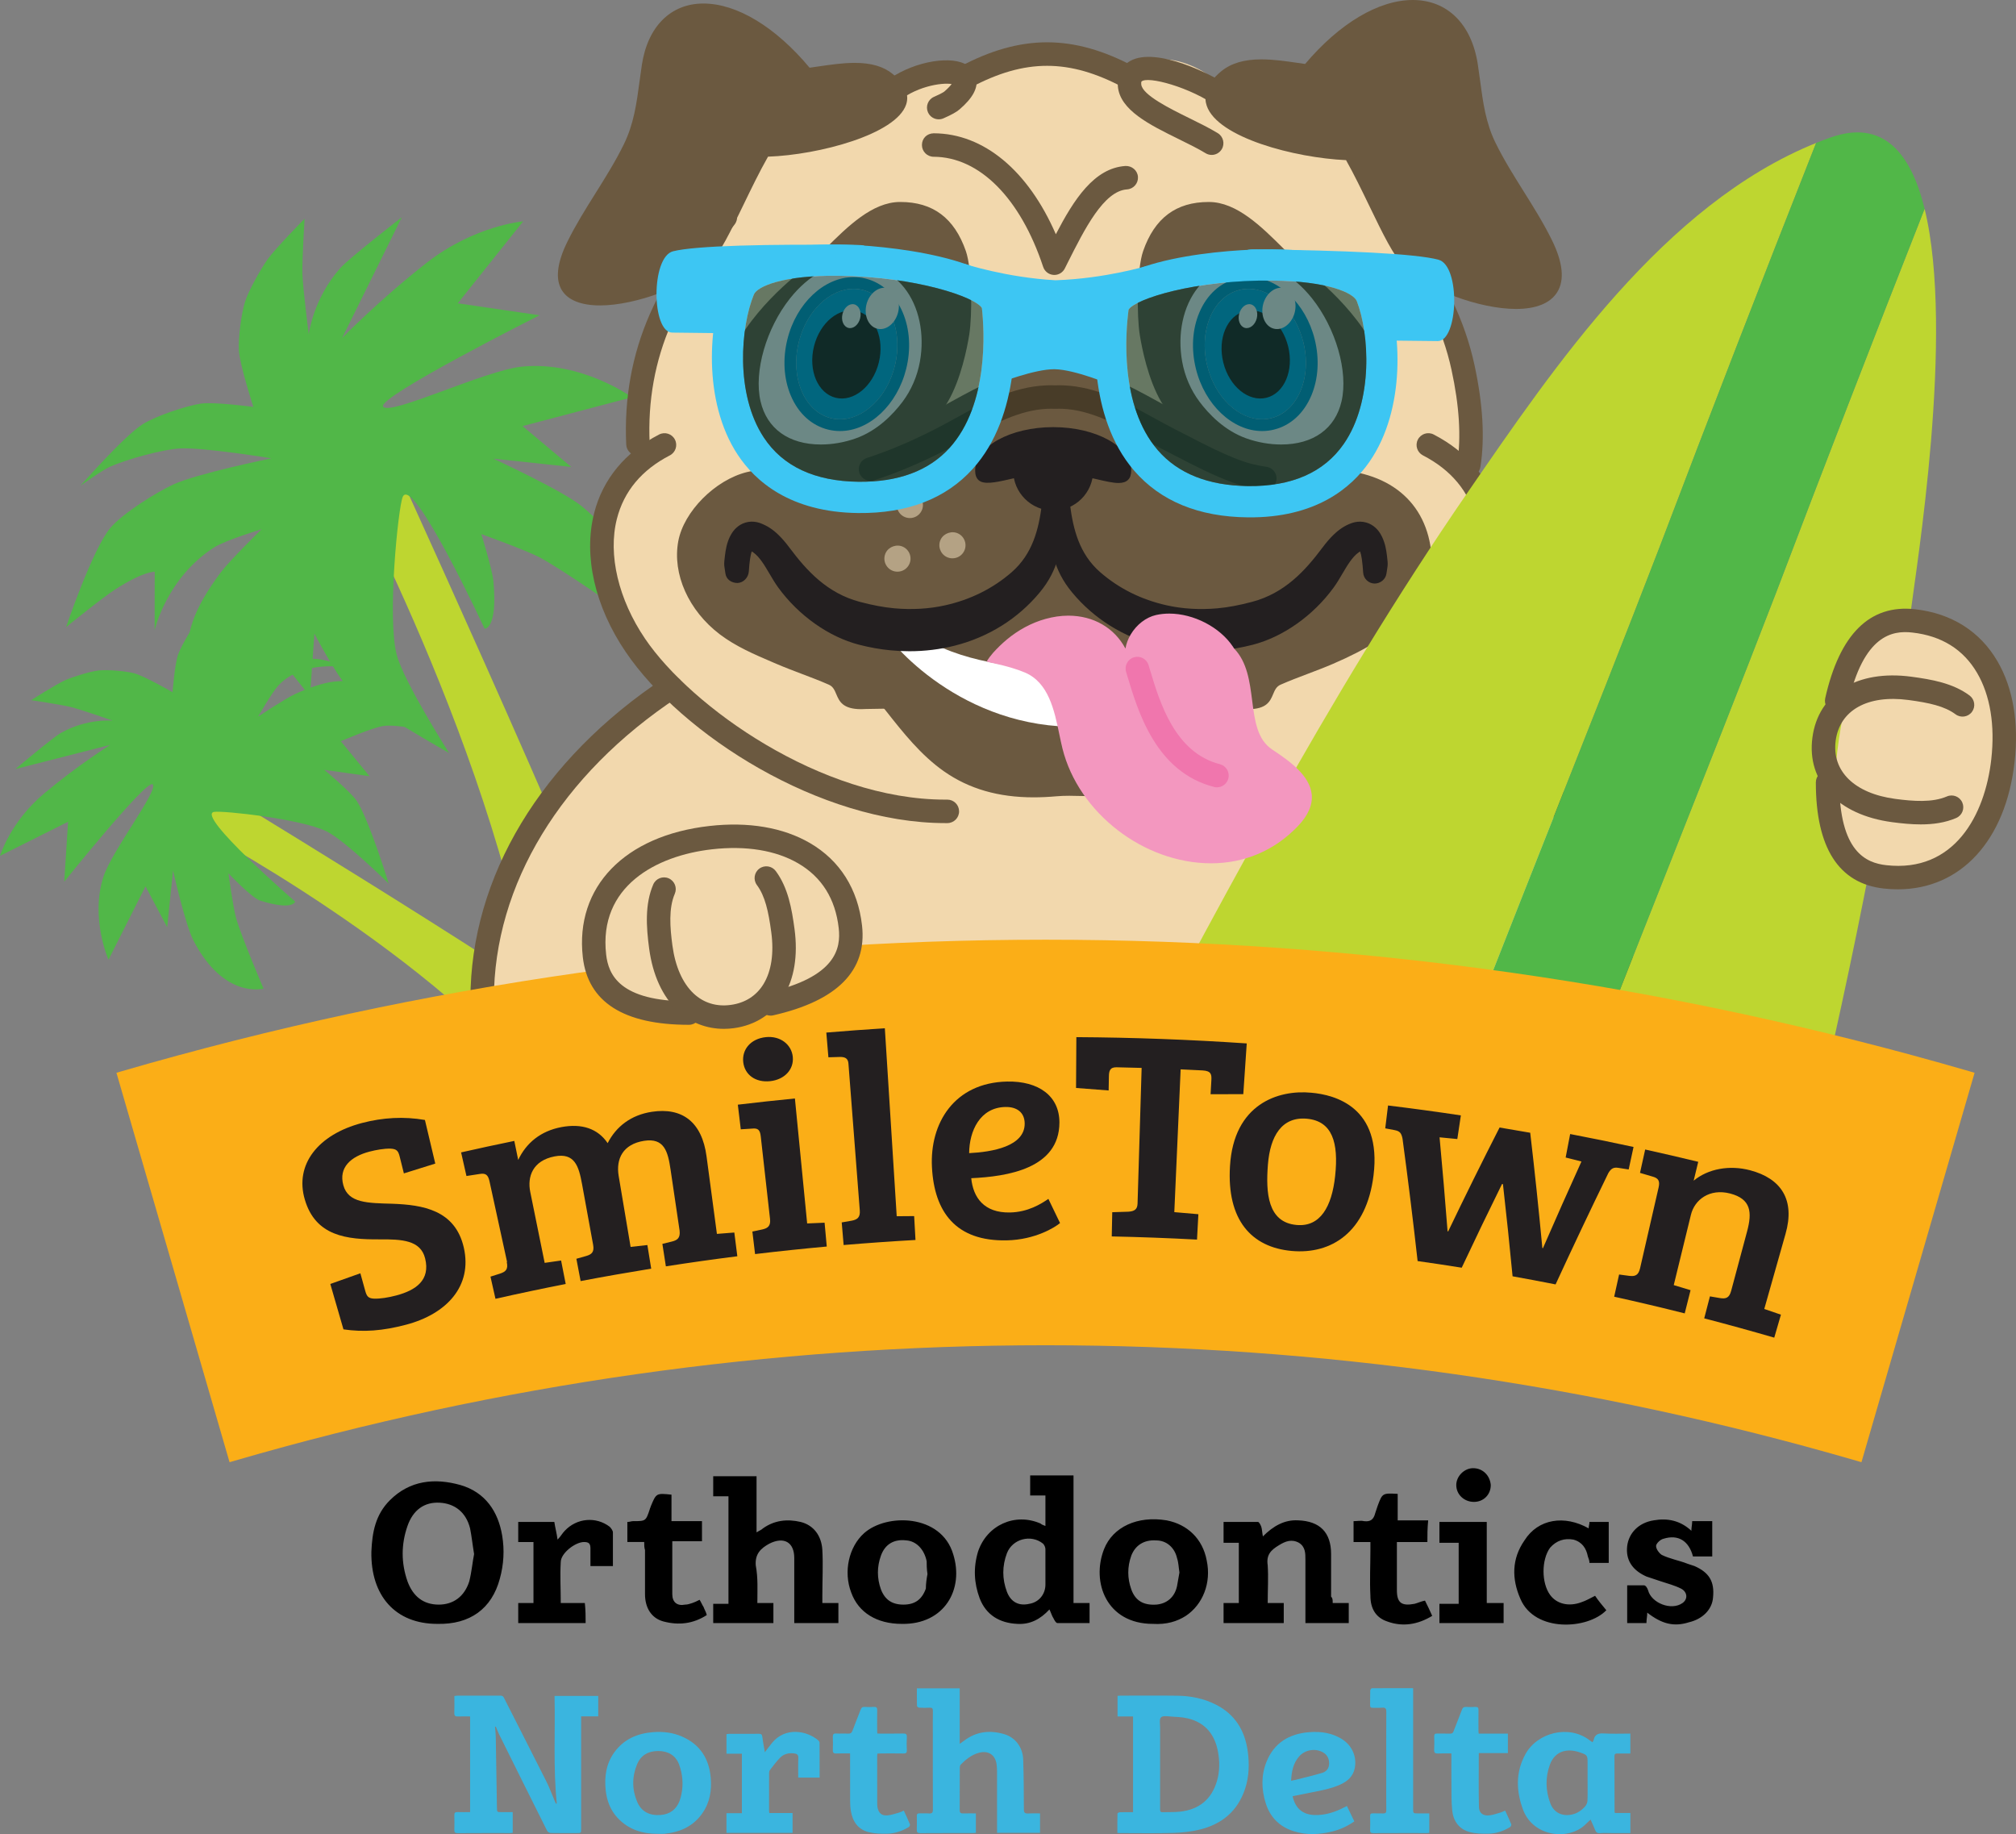 <?xml version="1.0" encoding="utf-8"?>
<!-- Generator: Adobe Illustrator 25.3.1, SVG Export Plug-In . SVG Version: 6.00 Build 0)  -->
<svg version="1.1" id="Layer_1" xmlns="http://www.w3.org/2000/svg" xmlns:xlink="http://www.w3.org/1999/xlink" x="0px" y="0px"
	 viewBox="0 0 251.236 228.543" style="enable-background:new 0 0 251.236 228.543;" xml:space="preserve">
<rect x="0" y="0" width="251.236" height="228.543" fill="#808080" stroke="none"/>
<style type="text/css">
	.st0{fill:#F2D8AD;}
	.st1{fill:#6B5940;}
	.st2{fill:#BED630;}
	.st3{fill:#51B748;}
	.st4{fill:#FFFFFF;}
	.st5{fill:#231F20;}
	.st6{fill:#00ADEE;}
	.st7{fill:#009AD4;}
	.st8{fill:#B4A284;}
	.st9{fill:#483C28;}
	.st10{fill:#3EB44A;}
	.st11{fill:#FBAE17;}
	.st12{fill:#F397BF;}
	.st13{fill:#3DC6F3;}
	.st14{opacity:0.58;fill:#02322D;}
	.st15{fill:#F076AD;}
	.st16{fill:#3AB5DF;}
</style>
<g>
	<g>
		<path d="M183.582,182.942c-1.1,0-2.1,1-2.1,2.1c0,1.2,1,2.1,2.2,2.1s2.1-0.9,2.1-2.1
			C185.682,183.842,184.782,182.942,183.582,182.942z M185.282,199.742v-10.1h-5.9v2.6h2.4v7.6h-2.4v2.4h8v-2.5H185.282z
			 M177.582,199.442c-0.5,0.1-0.9,0.3-1.3,0.4c-1.6,0.3-2.2-0.1-2.2-1.7v-6h3.8c0-0.9,0-1.7,0.1-2.7h-3.8v-3.3
			c-1.9-0.1-1.9-0.1-2.5,1.5l-0.3,0.9c-0.2,0.8-0.6,1.1-1.4,1c-0.4-0.1-0.8,0-1.3,0v2.6h2.1v1c0,1.9-0.1,3.8,0,5.7
			c0,1.5,0.6,2.7,2.1,3.2c1.9,0.7,3.8,0.4,5.6-0.7C178.182,200.642,177.882,200.042,177.582,199.442z M87.682,200.242
			c-0.2-0.3-0.3-0.6-0.5-0.9c-0.4,0.2-0.6,0.3-0.9,0.4c-0.3,0.1-0.6,0.2-0.9,0.2c-1,0.2-1.6-0.3-1.6-1.3v-6.6h3.7v-2.5h-3.8v-3.3
			c-1.9-0.2-1.9-0.2-2.6,1.5c0,0.1-0.1,0.2-0.1,0.3c-0.5,1.5-0.5,1.5-2.1,1.5c-0.2,0-0.4,0.1-0.7,0.1v2.5h2.1c0,0.4,0,0.7,0.1,1v5.5
			c0,1.7,0.8,3,2.3,3.4c1.9,0.5,3.7,0.3,5.4-0.8C87.982,200.842,87.782,200.542,87.682,200.242z M196.082,191.842
			c1.1,0.3,1.6,1.1,1.8,2.1c0.1,0.3,0.2,0.5,0.2,0.8h2.4v-5.1h-2.4c0,0.3-0.1,0.5-0.1,0.8c-3-1.7-6.3-1.2-8,1.5
			c-1.6,2.3-1.6,4.8-0.5,7.3c1.8,4.2,8.4,3.8,10.7,1.4c-0.5-0.6-1-1.2-1.4-1.8c-0.6,0.3-1.1,0.6-1.7,0.8c-1.6,0.6-3.1,0.2-3.9-0.9
			c-1.1-1.5-1.1-4.4,0-5.9C193.982,191.942,194.982,191.642,196.082,191.842z M75.982,190.242c-1.7-1.3-4.1-1.1-5.6,0.5
			c-0.3,0.3-0.5,0.7-0.9,1.1c-0.1-0.8-0.3-1.5-0.4-2.2h-4.5v2.5h1.9v7.6h-1.9v2.5h8.4c0-0.8,0-1.6-0.1-2.5h-3c0-1.8-0.1-3.4,0-5.1
			c0-1.1,1.8-2.5,2.9-2.5c0.6,0,0.8,0.2,0.8,0.8v2.2h2.8v-4.2C76.382,190.742,76.182,190.442,75.982,190.242z M211.182,195.142
			l-0.9-0.3c-1-0.4-2.2-0.6-3.2-1.1c-0.3-0.2-0.7-0.7-0.7-1.1c0-0.3,0.5-0.8,0.9-0.9c1.9-0.6,3.2,0.3,3.7,2.2h2.4v-4.4h-2.5
			c0,0.4-0.1,0.8-0.1,1.2c-1.4-1.3-3-1.6-4.7-1.3c-1.9,0.3-3.1,1.6-3.3,3.2c-0.2,1.7,0.6,3,2.4,3.8l1.8,0.6c0.9,0.3,1.7,0.5,2.5,0.9
			s0.9,1.3,0.2,1.8c-1.4,1-3.9,0-4.3-1.6c-0.1-0.3-0.3-0.6-0.5-0.6h-2.1v4.7h2.4c0-0.5,0.1-0.8,0.1-1.3c1.8,1.4,3.3,1.8,5.2,1.2
			c1.7-0.4,2.9-1.6,3-3.1C213.682,197.042,212.982,195.942,211.182,195.142z M118.782,193.642c-1.5-5-8.3-5.1-11.1-2.6
			c-1.9,1.7-2.6,4.8-1.6,7.4c0.9,2.5,3.2,3.9,6.3,3.9C117.682,202.442,120.182,198.042,118.782,193.642z M115.382,197.942
			c-0.5,1.4-1.4,2-2.8,2s-2.3-0.6-2.8-1.9c-0.5-1.4-0.5-2.8,0-4.2s1.6-2.1,3.2-1.9c1.2,0.1,2.2,1.1,2.5,2.6c0,0.4,0,0.9,0.1,1.6
			C115.482,196.642,115.382,197.342,115.382,197.942z M150.382,194.442c-0.5-2.7-2.4-4.5-5-5c-3.6-0.6-6.7,0.8-7.8,3.6
			c-1.6,4.1,0.3,9.3,6.1,9.3c1.7,0.1,3-0.3,4.1-1C149.882,199.942,150.982,197.242,150.382,194.442z M146.682,197.642
			c-0.3,1.4-1.3,2.2-2.6,2.3c-1.6,0.1-2.6-0.5-3.1-1.9s-0.5-2.8,0-4.2c0.5-1.3,1.6-2,3.1-1.9c1.3,0,2.3,0.9,2.6,2.2
			c0.2,0.6,0.2,1.2,0.3,1.8C146.882,196.542,146.782,197.042,146.682,197.642z M166.082,199.742c0-0.4,0-0.6-0.2-0.8v-5.3
			c0-2.7-1.4-4.1-4.1-4.2c-1.7-0.1-3.1,0.7-4.4,2c-0.1-0.5-0.1-0.9-0.2-1.2c-0.1-0.3-0.3-0.6-0.4-0.6h-4.3v2.6h1.9v7.5h-1.9v2.5h7.5
			v-2.5h-2c0-1.6,0.1-3.2,0-4.7c-0.2-1.3,0.4-1.9,1.4-2.5c0.8-0.5,1.6-0.8,2.5-0.3c0.8,0.5,0.8,1.3,0.8,2.1v7.9h5.4v-2.5H166.082z
			 M133.782,199.742v-15.9h-5.4v2.5h1.9v3.8c-0.3-0.1-0.5-0.2-0.6-0.3c-3.2-1.4-6.7,0.2-7.8,3.5c-0.6,2-0.5,3.9,0.2,5.8
			c0.8,2.1,2.5,3.1,4.7,3.2c1.6,0.1,2.9-0.6,4-1.8c0.2,0.4,0.3,0.8,0.5,1.1c0.1,0.2,0.3,0.6,0.5,0.6h4v-2.5L133.782,199.742
			L133.782,199.742z M130.282,197.442c0,1.2-0.8,2.2-2,2.4c-1.3,0.3-2.3-0.2-2.8-1.5c-0.6-1.6-0.6-3.2,0-4.8c0.7-1.8,3-2.4,4.5-1.2
			c0.2,0.2,0.3,0.5,0.3,0.7V197.442z M102.482,199.742v-1c0-1.9,0.1-3.7,0-5.6c-0.1-1.8-1.1-3.1-2.7-3.5c-1.7-0.4-3.3-0.2-4.7,0.8
			c-0.2,0.2-0.5,0.3-0.8,0.5v-7h-5.4v2.5h1.9v13.4h-1.9v2.4h7.5v-2.5h-2c0-1.6,0.1-3.1-0.2-4.7c-0.1-1.4,0.6-2.1,1.7-2.7
			c1.8-0.9,3.1-0.2,3.1,1.8v8.1h5.5v-2.5H102.482z M62.582,191.342c-0.5-3-2.1-5.4-5.2-6.3c-3.2-0.9-6.3-0.6-8.8,1.9
			c-1.8,1.8-2.2,4-2.3,6.4c-0.1,5.5,3,9,8.2,9c4.1,0.1,6.8-1.9,7.8-5.6C62.782,194.942,62.882,193.142,62.582,191.342z
			 M58.482,197.042c-0.6,1.9-2,2.9-3.8,2.9c-1.9,0-3.2-1-3.9-2.9c-0.8-2.3-0.8-4.6,0-6.9c0.7-2,2.1-3,4-2.9s3.3,1.2,3.8,3.2
			c0.2,1,0.3,2,0.5,3.2C58.882,194.642,58.782,195.842,58.482,197.042z"/>
	</g>
	<path class="st0" d="M153.133,14.519c-0.211,0.025-0.421,0.05-0.632,0.073c-0.693,0.076-1.388,0.134-2.084,0.179
		c-3.07,0.19-6.171,0.171-9.248,0.145c-3.202-0.028-6.399-0.185-9.594-0.358c-3.2-0.174-6.396-0.364-9.598-0.459
		c-2.447-0.073-4.883-0.14-7.289,0.381c-2.123,0.456-4.157,0.714-6.329,0.84c-1.531,0.092-2.997,0.518-4.527,0.607
		c-1.538,0.092-3.085,0.126-4.599,0.439c-1.248,0.26-2.226,0.677-3.332,1.282c-1.307,0.714-2.741,1.313-3.977,2.141
		c-0.9,0.605-1.632,1.422-2.305,2.261c-0.616,0.812-1.219,1.632-1.811,2.46c-0.507,0.641-0.89,1.349-1.147,2.124
		c-0.129,0.596-0.025,1.22-0.024,1.822c0.001,0.772,0.188,1.464,0.192,2.228c0.01,2.079-0.465,4.285-0.94,6.288
		c-0.504,2.13-1.159,4.217-1.725,6.328c-0.015,0.056-0.03,0.109-0.043,0.165c-0.161,0.624-0.397,1.1-0.658,1.674
		c-0.252,0.56-0.364,1.245-0.526,1.842c-0.39,1.447-0.719,2.913-0.982,4.391c-0.54,3.025-0.809,6.098-0.809,9.171
		c0,28.288,22.631,43.453,50.548,43.453s50.546-15.165,50.546-43.453c0-1.788-0.091-3.577-0.273-5.354
		c-0.087-0.842-0.172-1.69-0.29-2.53c-0.101-0.716-0.343-1.475-0.263-2.203c0.055-0.495,0.207-0.921,0.132-1.43
		c-0.11-0.758-0.458-1.472-0.697-2.194c-0.267-0.8-0.603-1.584-0.868-2.384c-0.101-0.417-0.211-0.834-0.33-1.248
		c-0.139-0.367-0.309-0.719-0.508-1.058c-0.25-0.618-0.274-1.335-0.462-1.976c-0.504-1.713-0.872-3.288-0.965-5.093
		c-0.049-0.946-0.185-1.998,0.214-2.882c0.376-0.837,0.507-1.654,0.715-2.549c0.347-1.483,0.613-2.927,0.613-4.455
		c0-0.974-0.049-1.702-0.453-2.6c-0.656-1.467-1.461-3.006-2.281-4.385c-0.838-1.413-2.004-2.379-3.291-3.367
		c-0.663-0.537-1.36-1.027-2.091-1.469c-1.45-0.744-3.027-0.7-4.606-0.565C162.045,13.176,157.605,13.998,153.133,14.519z"/>
	<path class="st0" d="M182.088,63.927c2.796-5.295,2.005-12.283,0.901-17.346c-1.3-5.955-4.231-11.256-7.759-16.142"/>
	<path class="st0" d="M178.675,56.282c9.962,5.141,9.476,16.36,3.617,24.988c-6.269,9.23-23.038,20.796-38.866,20.67"/>
	<path class="st1" d="M143.001,102.562c-0.09,0-0.176,0-0.266,0c-0.806-0.008-1.455-0.666-1.45-1.475
		c0.006-0.803,0.661-1.45,1.462-1.45c0.069,0,0.172,0,0.259,0c15.526,0,31.671-11.597,37.4-20.032
		c3.336-4.914,4.654-10.503,3.523-14.95c-0.876-3.442-3.097-6.106-6.604-7.914c-0.716-0.372-0.999-1.254-0.627-1.97
		c0.369-0.719,1.251-1.002,1.97-0.63c4.22,2.18,7.021,5.566,8.096,9.795c1.353,5.323-0.083,11.634-3.94,17.312
		C175.836,91.538,158.664,102.562,143.001,102.562z"/>
	<path class="st1" d="M183.051,59.405c-0.074,0-0.151-0.006-0.227-0.017c-0.798-0.126-1.343-0.873-1.22-1.671
		c0.504-3.235,0.262-7.159-0.722-11.667c-1.087-4.984-3.404-9.842-7.293-15.289c-0.469-0.658-0.316-1.57,0.341-2.04
		c0.658-0.467,1.571-0.316,2.04,0.341c4.125,5.779,6.595,10.979,7.769,16.363c1.061,4.864,1.315,9.148,0.756,12.742
		C184.382,58.89,183.759,59.405,183.051,59.405z"/>
	<g>
		<path class="st2" d="M44.538,58.915c0,0,22.993,42.555,24.557,75.368c0,0,10.42,4.626,9.95-2.2
			c-0.417-6.078-31.391-73.787-31.391-73.787L44.538,58.915z"/>
		<path class="st2" d="M75.386,137.423L75.386,137.423c-3.145,0-6.79-1.601-6.944-1.668l-0.907-0.403l-0.048-0.991
			c-1.528-32.063-24.138-74.26-24.366-74.682l-1.035-1.917l6.5-1.293l0.53,1.159c3.183,6.957,31.109,68.153,31.533,74.347
			c0.114,1.662-0.283,2.992-1.18,3.954C78.543,136.922,77.169,137.423,75.386,137.423z M70.645,133.169
			c1.12,0.414,3.088,1.038,4.741,1.038l0,0c0.831,0,1.446-0.168,1.732-0.476c0.33-0.353,0.357-1.03,0.322-1.536
			c-0.189-2.754-8.057-21.328-16.947-41.438C65.377,103.936,69.806,119.277,70.645,133.169z"/>
	</g>
	<path class="st3" d="M50.075,27.07l-7.433,15.037c0,0,4.65-4.769,10.525-9.358c5.959-4.66,12.03-5.169,12.03-5.169l-8.149,10.212
		l10.197,1.492c0,0-20.238,10.187-19.5,11.376c0.765,1.229,12.652-4.5,17.273-4.973c7.443-0.756,13.741,3.817,13.741,3.817
		l-13.64,3.59l6.076,5.093l-9.711-1.035c0,0,8.642,3.982,11.03,5.938c8.804,7.232,5.554,13.469,5.554,13.469
		s-7.996-5.639-10.917-7.156c-1.695-0.876-7.175-2.855-7.175-2.855s1.38,4.374,1.517,5.919c0.542,5.969-1.1,5.877-1.1,5.877
		S51.444,59.069,50.19,61.912c-0.568,1.296-1.955,15.028-0.757,19.643c0.879,3.406,6.533,12.269,6.533,12.269
		s-10.086-5.628-12.713-8.303c-1.352-1.382-4.073-6.571-4.073-6.571l-0.549,7.816l-4.846-6.073c0,0-3.442,4.847-4.086,6.638
		c-0.781,2.186-1.125,8.964-1.125,8.964s-4.567-9.789-5.082-13.399c-0.522-3.705,0.574-6.96,4.031-11.589
		c1.098-1.469,5.085-5.371,5.085-5.371s-4.583,1.408-5.926,2.275c-5.943,3.812-7.411,10.315-7.411,10.315l0.011-7.287
		c0,0-1.353-0.092-4.903,2.191c-1.629,1.044-6.143,4.71-6.143,4.71s3.273-9.68,5.506-12.347c1.52-1.808,5.698-4.425,7.854-5.424
		c2.908-1.352,12.226-3.26,12.226-3.26s-8.436-1.377-11.347-1.231c-2.201,0.106-6.642,1.343-8.737,2.261
		c-1.003,0.445-3.707,2.382-3.707,2.382s5.443-6.218,7.762-7.668c1.65-1.033,5.397-2.289,7.264-2.564
		c1.654-0.232,6.515,0.414,6.515,0.414s-1.697-5.219-1.805-7.078c-0.08-1.489,0.299-4.564,0.779-6.05
		c0.445-1.385,1.924-4.013,2.789-5.245c0.987-1.385,4.62-5.071,4.62-5.071s-0.316,5.172-0.267,6.876
		c0.066,1.903,0.792,7.531,0.792,7.531s0.504-4.408,3.935-8.27C43.553,32.122,50.075,27.07,50.075,27.07"/>
	<g>
		<path class="st2" d="M24.535,101.339c0,0,31.147,16.232,45.442,35.329c0,0,8.149-1.458,5.088-5.373
			c-2.723-3.481-48.905-31.596-48.905-31.596L24.535,101.339z"/>
		<path class="st2" d="M69.283,138.425l-0.595-0.795c-13.915-18.588-44.589-34.705-44.897-34.864l-1.934-1.008l4.053-4.094
			l1.086,0.661c7.754,4.718,46.572,28.444,49.335,31.979c1.272,1.626,1.138,3.017,0.802,3.896c-1.102,2.882-5.919,3.881-6.873,4.052
			L69.283,138.425z M55.373,119.747c5.635,4.587,11.063,9.719,15.258,15.126c1.616-0.431,3.256-1.192,3.497-1.822
			c0.081-0.216-0.233-0.641-0.331-0.767C72.845,131.082,65.097,125.938,55.373,119.747z"/>
	</g>
	<path class="st3" d="M1.923,95.825l11.801-3.006c0,0-4.089,2.58-8.236,6.062C1.278,102.41,0,106.642,0,106.642l8.484-4.243
		l-0.481,7.467c0,0,10.294-12.834,11.025-12.132c0.76,0.73-5.106,8.306-6.14,11.516c-1.661,5.172,0.631,10.335,0.631,10.335
		l4.613-9.143l2.701,5.085l0.73-7.055c0,0,1.522,6.742,2.551,8.731c3.807,7.349,8.727,5.983,8.727,5.983s-2.794-6.535-3.431-8.838
		c-0.368-1.335-0.943-5.527-0.943-5.527s2.899,3.076,3.972,3.406c4.16,1.29,4.339,0.106,4.339,0.106s-12.338-10.699-10.128-11.161
		c1.007-0.21,10.969,0.882,14.066,2.429c2.286,1.139,7.727,6.498,7.727,6.498s-2.473-8.018-3.977-10.288
		c-0.778-1.17-4.05-3.884-4.05-3.884l5.634,0.792l-3.581-4.36c0,0,3.963-1.713,5.331-1.9c1.671-0.224,5.103,0.557,5.103,0.557
		s-4.829-4.724-7.315-5.633c-2.552-0.932-5.029-0.644-8.838,1.111c-1.21,0.557-4.584,2.801-4.584,2.801s1.726-3.011,2.513-3.865
		c2.999-3.252,8.446-2.272,8.446-2.272c-3.492-1.475-4.509-0.952-5.177-1.092c0,0,0.136-2.412,2.295-4.587
		c0.988-0.999,4.276-3.652,4.276-3.652s-7.373,0.862-9.602,2.046c-1.517,0.806-4.006,3.378-5.042,4.758
		c-1.398,1.861-4.16,8.191-4.16,8.191s0.297-6.199,0.84-8.245c0.407-1.548,1.955-4.514,2.924-5.866
		c0.469-0.644,2.253-2.27,2.253-2.27s-5.239,2.924-6.619,4.352c-0.985,1.016-2.442,3.487-2.919,4.771
		c-0.417,1.142-0.691,4.69-0.691,4.69s-3.449-1.993-4.753-2.351c-1.045-0.283-3.287-0.476-4.416-0.364
		c-1.051,0.109-3.14,0.761-4.145,1.189c-1.135,0.49-4.301,2.516-4.301,2.516s3.721,0.557,4.923,0.851
		c1.343,0.333,5.231,1.699,5.231,1.699s-3.207-0.308-6.469,1.545C6.498,91.958,1.923,95.825,1.923,95.825"/>
	<path class="st0" d="M82.3,63.919c-0.06,0.602-0.465,0.257-0.651,0.008c-0.83-1.111-0.956-3.501-1.124-4.758
		c-0.569-4.31-0.575-8.832,0.372-13.086c1.625-7.285,5.604-13.282,10.175-19.014"/>
	<path class="st0" d="M83.488,56.282c-9.96,5.141-9.476,16.36-3.617,24.988c6.269,9.23,23.038,20.796,38.866,20.67"/>
	<path class="st0" d="M202.372,125.294c0-28.89-31.853-52.308-71.143-52.308c-39.292,0-71.142,23.418-71.142,52.308
		s31.85,20.86,71.142,20.86C170.519,146.155,202.372,154.184,202.372,125.294z"/>
	<g>
		<path class="st1" d="M178.257,69.172c-0.618-7.573-6.754-10.987-14.392-10.464c-6.157,0.42-12.055-2.813-17.362-5.37
			c-4.438-2.138-8.832-5.093-13.97-5.306c-0.369-0.017-0.735-0.014-1.093,0.003c-0.361-0.017-0.725-0.02-1.094-0.003
			c-5.138,0.213-9.532,3.168-13.97,5.306c-3.733,1.799-7.507,3.593-11.517,4.771c-3.915,1.153-7.846-0.092-11.725,0.854
			c-3.887,0.949-7.783,4.808-8.463,8.505c-0.809,4.391,1.573,8.762,5.134,11.466c2.103,1.595,4.563,2.6,6.996,3.644
			c2.179,0.938,4.371,1.646,6.549,2.603c1.629,0.714,0.312,3.308,4.598,3.017l23.492-0.386l23.491,0.386
			c4.286,0.291,2.969-2.303,4.598-3.017c2.177-0.957,4.37-1.665,6.549-2.603c5.396-2.314,12.249-6.232,12.213-12.619
			C178.289,69.695,178.278,69.435,178.257,69.172z"/>
		<path class="st1" d="M155.566,88.365L155.566,88.365c-0.2,0-0.414-0.006-0.645-0.022l-23.484-0.386l-23.488,0.386
			c-0.223,0.017-0.437,0.022-0.637,0.022c-2.3,0-2.723-0.994-3.095-1.872c-0.216-0.509-0.403-0.949-0.926-1.178
			c-1.133-0.498-2.292-0.938-3.412-1.36c-1.029-0.392-2.091-0.792-3.136-1.243l-0.465-0.199c-2.251-0.963-4.578-1.959-6.562-3.462
			c-3.905-2.964-5.943-7.523-5.19-11.608c0.682-3.708,4.608-7.654,8.573-8.622c1.416-0.344,2.82-0.389,3.884-0.389
			c0.579,0,1.158,0.014,1.738,0.031c0.579,0.014,1.157,0.028,1.736,0.028c1.281,0,2.801-0.062,4.359-0.521
			c3.835-1.128,7.328-2.754,11.495-4.763c0.935-0.451,1.888-0.949,2.809-1.427c3.507-1.83,7.134-3.725,11.219-3.893
			c0.372-0.017,0.739-0.014,1.105,0.003c0.341-0.017,0.719-0.019,1.094-0.003c4.086,0.168,7.711,2.062,11.218,3.893
			c0.922,0.479,1.874,0.977,2.808,1.427c0.495,0.238,0.996,0.484,1.503,0.73c4.472,2.186,9.543,4.662,14.695,4.662
			c0.367,0,0.733-0.014,1.092-0.036c0.507-0.036,1.016-0.053,1.508-0.053c7.621,0,12.494,3.982,13.038,10.649
			c0.022,0.266,0.034,0.534,0.034,0.8c0.03,5.018-3.994,9.19-12.301,12.753c-1.044,0.45-2.106,0.851-3.136,1.243
			c-1.119,0.423-2.278,0.862-3.411,1.36c-0.523,0.229-0.711,0.669-0.926,1.178C158.289,87.371,157.867,88.365,155.566,88.365z
			 M131.437,87.665l23.497,0.386c0.23,0.014,0.439,0.022,0.632,0.022l0,0c2.107,0,2.473-0.862,2.827-1.696
			c0.22-0.518,0.448-1.055,1.077-1.332c1.14-0.501,2.303-0.94,3.425-1.366c1.026-0.389,2.086-0.789,3.123-1.237
			c8.187-3.512,12.154-7.595,12.126-12.482c-0.003-0.257-0.014-0.521-0.034-0.778c-0.532-6.501-5.298-10.383-12.747-10.383
			c-0.487,0-0.988,0.019-1.489,0.053c-0.364,0.025-0.739,0.036-1.111,0.036c-5.221,0-10.324-2.491-14.824-4.69
			c-0.505-0.246-1.005-0.49-1.5-0.73c-0.94-0.451-1.895-0.949-2.818-1.433c-3.479-1.814-7.075-3.691-11.096-3.859
			c-0.367-0.014-0.726-0.011-1.08,0.003c-0.381-0.014-0.728-0.017-1.094-0.003c-4.02,0.168-7.618,2.046-11.096,3.859
			c-0.922,0.484-1.878,0.982-2.816,1.433c-4.18,2.015-7.683,3.646-11.54,4.78c-1.604,0.473-3.216,0.534-4.442,0.534
			c-0.581,0-1.162-0.017-1.744-0.031c-0.577-0.014-1.154-0.028-1.73-0.028c-1.048,0-2.429,0.042-3.815,0.381
			c-3.866,0.943-7.69,4.783-8.354,8.39c-0.733,3.98,1.26,8.424,5.078,11.323c1.955,1.48,4.266,2.471,6.5,3.425l0.465,0.199
			c1.038,0.448,2.099,0.848,3.124,1.237c1.124,0.425,2.286,0.865,3.426,1.366c0.63,0.277,0.858,0.814,1.078,1.332
			c0.386,0.909,0.799,1.853,3.452,1.673L131.437,87.665z"/>
	</g>
	<path class="st1" d="M169.449,147.896c-5.212,0-10.881-0.227-16.922-0.47c-6.827-0.274-13.886-0.557-21.298-0.557
		c-7.412,0-14.473,0.283-21.299,0.557c-20.718,0.834-37.082,1.489-45.516-6.616c-3.896-3.742-5.789-9.062-5.789-16.265
		c0-15.303,8.827-29.922,24.217-40.106c0.674-0.448,1.582-0.263,2.027,0.412c0.446,0.674,0.261,1.581-0.412,2.026
		c-14.558,9.635-22.908,23.365-22.908,37.669c0,6.364,1.6,10.995,4.891,14.158c7.536,7.24,23.353,6.602,43.373,5.802
		c6.856-0.277,13.946-0.56,21.417-0.56c7.471,0,14.559,0.283,21.416,0.56c20.024,0.803,35.838,1.438,43.375-5.802
		c3.291-3.162,4.89-7.794,4.89-14.158c0-15.776-9.81-30.401-26.915-40.129c-0.702-0.397-0.947-1.29-0.549-1.993
		c0.4-0.7,1.294-0.949,1.995-0.549c18.044,10.259,28.393,25.814,28.393,42.67c0,7.203-1.893,12.524-5.789,16.265
		C192.071,146.549,182.112,147.896,169.449,147.896z"/>
	<g>
		<path class="st0" d="M149.577,10.606c-2.008-1.427-7.223-3.21-6.87,1.094c0.355,4.343,11,7.553,12.607,11.298"/>
		<path class="st0" d="M155.314,24.608c-0.623,0-1.217-0.364-1.478-0.974c-0.523-1.217-3.039-2.773-5.26-4.145
			c-3.544-2.191-7.21-4.458-7.474-7.657c-0.199-2.44,1.007-3.507,1.746-3.926c2.306-1.313,5.922,0.157,7.66,1.391
			c0.725,0.515,0.894,1.52,0.379,2.242c-0.514,0.725-1.518,0.896-2.243,0.381c-1.318-0.938-3.557-1.581-4.205-1.217
			c-0.094,0.053-0.174,0.347-0.13,0.868c0.129,1.581,3.361,3.579,5.958,5.183c2.88,1.78,5.6,3.462,6.524,5.611
			c0.351,0.817-0.027,1.763-0.842,2.113C155.743,24.566,155.527,24.608,155.314,24.608z"/>
	</g>
	<g>
		<path class="st0" d="M101.221,22.131c1.175-2.063,16.11-7.024,17.874-8.533c5.298-4.525-2.271-4.898-5.317-1.57"/>
		<path class="st0" d="M101.22,23.791c-0.277,0-0.56-0.073-0.821-0.224c-0.772-0.439-1.015-1.461-0.576-2.23
			c0.874-1.534,4.21-3.014,11.615-6.031c2.685-1.091,6.025-2.451,6.613-2.93c0.472-0.403,0.77-0.719,0.96-0.954
			c-1.021,0.014-2.933,0.476-4.047,1.693c-0.6,0.658-1.616,0.702-2.273,0.101c-0.656-0.599-0.7-1.618-0.101-2.272
			c2.095-2.286,5.632-3.112,7.714-2.561c1.152,0.302,1.941,1.047,2.167,2.037c0.459,2.018-1.643,3.812-2.333,4.402
			c-0.886,0.756-3.298,1.76-7.489,3.465c-3.465,1.411-9.263,3.772-10.085,4.718C102.276,23.516,101.76,23.791,101.22,23.791z"/>
	</g>
	<path class="st0" d="M148.749,14.975c-9.878-8.67-22.193-10.425-34.26,0.095"/>
	<g>
		<path class="st1" d="M131.669,89.683l-28.478-8.799c0.495,0.663,4.394,3.957,5.768,5.642c2.71,3.316,5.221,6.985,8.773,9.47
			c4.194,2.933,8.918,3.521,13.937,3.075c2.554-0.227,5.05,0.274,7.626-0.271c7.162-1.511,10.754-6.977,15.081-12.274
			c1.376-1.685,5.274-4.979,5.771-5.642L131.669,89.683z"/>
		<path class="st1" d="M128.806,99.352c-4.396,0-8.046-1.058-11.158-3.235c-2.879-2.015-5.094-4.822-7.236-7.536
			c-0.521-0.661-1.04-1.318-1.566-1.962c-0.8-0.98-2.472-2.519-3.815-3.756c-0.975-0.898-1.744-1.606-1.956-1.889l-0.269-0.361
			l28.864,8.919l28.864-8.919l-0.269,0.361c-0.213,0.283-0.981,0.988-1.952,1.883c-1.346,1.24-3.021,2.779-3.823,3.761
			c-0.495,0.607-0.981,1.215-1.462,1.819c-3.758,4.71-7.31,9.157-13.702,10.506c-0.879,0.188-1.804,0.269-3,0.269
			c-0.514,0-1.026-0.014-1.538-0.028c-0.508-0.014-1.017-0.028-1.529-0.028c-0.589,0-1.105,0.02-1.577,0.062
			C130.682,99.307,129.715,99.352,128.806,99.352z M103.668,81.186c0.363,0.358,0.933,0.882,1.56,1.461
			c1.35,1.243,3.031,2.79,3.844,3.786c0.527,0.644,1.047,1.304,1.569,1.965c2.129,2.698,4.331,5.491,7.175,7.478
			c3.062,2.141,6.655,3.182,10.99,3.182c0.9,0,1.858-0.045,2.849-0.132c0.481-0.045,1.006-0.064,1.604-0.064
			c0.515,0,1.027,0.014,1.538,0.031c0.509,0.014,1.019,0.028,1.529,0.028c1.175,0,2.082-0.081,2.939-0.263
			c6.291-1.329,9.809-5.737,13.534-10.402c0.484-0.605,0.97-1.215,1.465-1.822c0.816-0.996,2.498-2.547,3.852-3.792
			c0.624-0.576,1.192-1.097,1.553-1.455l-28,8.65l-0.043-0.014L103.668,81.186z"/>
	</g>
	<path class="st1" d="M131.39,34.26c-0.036,0-0.071-0.003-0.108-0.006c-0.589-0.042-1.094-0.437-1.28-0.996
		c-2.843-8.578-7.945-13.707-13.651-13.724c-0.807-0.003-1.46-0.661-1.458-1.467c0.002-0.809,0.6-1.441,1.466-1.458
		c6.238,0.017,11.778,4.657,15.221,12.58c2.253-4.332,4.766-8.247,8.678-8.508c0.8-0.031,1.503,0.554,1.556,1.36
		c0.053,0.806-0.557,1.503-1.363,1.559c-2.902,0.193-5.282,4.931-7.383,9.112l-0.374,0.745
		C132.445,33.952,131.938,34.26,131.39,34.26z"/>
	<path class="st4" d="M131.458,83.75c-6.186-0.966-12.614-1.189-18.531-5.656c-3.028,0.221,0.048,0.526-2.955,0.221
		c1.42,2.516,10.977,13.226,26.085,12.174C135.029,88.029,133.423,85.577,131.458,83.75z"/>
	<g>
		<path class="st5" d="M131.289,63.085c-0.495,3.789-0.21,6.644-2.848,9.815c-2.54,3.056-5.965,5.158-9.82,6.14
			c-2.453,0.616-5.005,0.781-7.507,0.537c-1.251-0.12-2.498-0.35-3.695-0.658c-3.595-0.929-7.017-3.504-9.245-6.56
			c-1.09-1.494-1.903-3.616-3.445-4.713c-2.59-1.842-2.765,1.906-2.88,3.607c-0.155-1.195-0.188-0.655-0.05-1.878
			c0.074-0.613,0.179-1.231,0.469-1.85c0.151-0.305,0.351-0.638,0.739-0.876c0.193-0.115,0.434-0.185,0.667-0.19
			c0.115,0,0.23,0.011,0.336,0.031c0.052,0.011,0.117,0.031,0.169,0.045l0.055,0.017l0.027,0.008l0.046,0.017
			c0.666,0.243,1.217,0.663,1.683,1.117c0.469,0.453,0.869,0.946,1.241,1.444c2.566,3.423,5.303,6.143,9.542,7.268
			c1.496,0.397,3.02,0.711,4.562,0.851c2.264,0.204,4.559,0.09,6.768-0.403c3.312-0.736,6.35-2.208,8.919-4.439
			C129.876,69.936,130.809,66.746,131.289,63.085z"/>
		<path class="st5" d="M113.326,81.147c-0.78,0-1.572-0.039-2.353-0.115c-1.283-0.123-2.603-0.358-3.919-0.697
			c-3.761-0.971-7.523-3.63-10.062-7.114c-0.398-0.546-0.751-1.145-1.092-1.727c-0.607-1.03-1.234-2.099-2.019-2.656
			c-0.074-0.053-0.138-0.092-0.192-0.126c-0.164,0.414-0.289,1.251-0.371,2.496c-0.05,0.753-0.666,1.413-1.418,1.436
			c-0.77-0.008-1.404-0.459-1.501-1.203c-0.038-0.291-0.067-0.47-0.089-0.596c-0.087-0.521-0.075-0.663,0.002-1.338l0.034-0.294
			c0.088-0.728,0.22-1.5,0.597-2.306c0.224-0.453,0.584-1.063,1.299-1.503c0.425-0.255,0.92-0.397,1.405-0.406
			c0.001,0,0.003,0,0.004,0c0.236,0,0.446,0.02,0.641,0.059c0.037,0.006,0.198,0.048,0.234,0.059
			c0.016,0.003,0.131,0.036,0.147,0.042c0.909,0.33,1.629,0.8,2.335,1.489c0.46,0.445,0.89,0.943,1.392,1.615
			c2.143,2.86,4.686,5.653,8.745,6.73c1.602,0.425,3.013,0.688,4.318,0.806c2.183,0.196,4.334,0.073,6.318-0.372
			c3.159-0.703,5.944-2.088,8.28-4.114c2.649-2.303,3.379-5.401,3.775-8.407c0-0.006,0.001-0.008,0.001-0.011l0,0
			c0.105-0.8,0.845-1.363,1.64-1.259c0.8,0.103,1.364,0.837,1.259,1.637c-0.092,0.714-0.157,1.394-0.221,2.048
			c-0.274,2.883-0.535,5.608-2.953,8.513c-2.706,3.26-6.367,5.549-10.584,6.621C117.156,80.915,115.254,81.147,113.326,81.147z"/>
	</g>
	<g>
		<path class="st5" d="M131.896,63.085c0.497,3.789,0.21,6.644,2.849,9.815c2.538,3.056,5.964,5.158,9.819,6.14
			c2.453,0.616,5.005,0.781,7.507,0.537c1.251-0.12,2.498-0.35,3.695-0.658c3.595-0.929,7.017-3.504,9.245-6.56
			c1.09-1.494,1.904-3.616,3.445-4.713c2.59-1.842,2.765,1.906,2.88,3.607c0.155-1.195,0.187-0.655,0.05-1.878
			c-0.073-0.613-0.178-1.231-0.469-1.85c-0.15-0.305-0.351-0.638-0.739-0.876c-0.192-0.115-0.434-0.185-0.668-0.19
			c-0.115,0-0.229,0.011-0.336,0.031c-0.052,0.011-0.118,0.031-0.169,0.045l-0.053,0.017l-0.027,0.008l-0.048,0.017
			c-0.665,0.243-1.217,0.663-1.683,1.117c-0.467,0.453-0.869,0.946-1.241,1.444c-2.566,3.423-5.303,6.143-9.542,7.268
			c-1.496,0.397-3.018,0.711-4.562,0.851c-2.264,0.204-4.559,0.09-6.768-0.403c-3.311-0.736-6.35-2.208-8.919-4.439
			C133.309,69.936,132.376,66.746,131.896,63.085z"/>
		<path class="st5" d="M149.86,81.147c-1.93,0-3.831-0.232-5.653-0.691c-4.22-1.072-7.881-3.361-10.587-6.621
			c-2.417-2.905-2.677-5.625-2.952-8.508c-0.062-0.649-0.126-1.324-0.218-2.032c-0.001-0.008-0.003-0.014-0.003-0.02
			c-0.105-0.8,0.459-1.536,1.259-1.64c0.805-0.101,1.535,0.459,1.64,1.259l0,0c0.395,3.008,1.125,6.112,3.778,8.418
			c2.334,2.026,5.119,3.411,8.277,4.114c1.986,0.445,4.135,0.568,6.319,0.372c1.304-0.115,2.716-0.381,4.317-0.806
			c4.061-1.077,6.605-3.87,8.748-6.73c0.49-0.658,0.933-1.173,1.394-1.618c0.702-0.683,1.422-1.156,2.197-1.438
			c0.022-0.008,0.116-0.042,0.137-0.048c0.017-0.006,0.129-0.039,0.145-0.042c0.028-0.008,0.181-0.048,0.208-0.053
			c0.223-0.045,0.434-0.064,0.645-0.064c0.515,0.008,1.013,0.151,1.425,0.4c0.729,0.448,1.087,1.061,1.294,1.483
			c0.393,0.834,0.523,1.606,0.609,2.323l0.034,0.302c0.078,0.672,0.09,0.817,0.003,1.338c-0.022,0.126-0.05,0.305-0.09,0.596
			c-0.095,0.747-0.761,1.273-1.494,1.273c-0.753-0.022-1.363-0.613-1.413-1.363c-0.091-1.363-0.218-2.222-0.382-2.639
			c-0.053,0.031-0.117,0.073-0.192,0.126c-0.784,0.557-1.412,1.626-2.019,2.656c-0.341,0.582-0.694,1.181-1.093,1.727
			c-2.538,3.484-6.3,6.143-10.061,7.114c-1.317,0.339-2.636,0.574-3.921,0.697C151.432,81.108,150.639,81.147,149.86,81.147z"/>
	</g>
	<g>
		<path class="st1" d="M111.148,9.325c-2.624-2.149-6.904-1.181-10.318-0.733C91.885-2.175,81.661-1.83,80.134,8.093
			c-0.532,3.456-0.687,6.736-2.253,9.938c-2.056,4.209-4.966,7.937-7.035,12.137c-5.964,12.104,12.479,7.593,17.414,2.715
			c2.091-2.068,4.566-8.606,7.364-13.503C103.744,19.117,117.88,14.846,111.148,9.325z"/>
		<path class="st1" d="M74.783,38.058C74.782,38.058,74.783,38.058,74.783,38.058c-2.344,0-3.988-0.649-4.754-1.881
			c-0.854-1.374-0.623-3.417,0.686-6.073c1.029-2.088,2.284-4.091,3.499-6.028c1.231-1.965,2.503-3.994,3.536-6.109
			c1.244-2.544,1.588-5.121,1.953-7.85c0.09-0.677,0.181-1.357,0.287-2.046c0.735-4.78,3.602-7.632,7.667-7.632
			c4.17,0,8.99,2.913,13.234,7.998c0.385-0.053,0.78-0.109,1.182-0.168c1.467-0.213,2.983-0.434,4.452-0.434
			c2.044,0,3.586,0.451,4.716,1.377c1.545,1.268,2.109,2.555,1.678,3.826c-1.255,3.697-10.837,6.26-17.208,6.484
			c-1.063,1.869-2.072,3.954-3.047,5.972c-1.543,3.19-3,6.204-4.301,7.492C85.677,35.642,79.205,38.058,74.783,38.058z M87.657,0.73
			c-3.967,0-6.656,2.692-7.378,7.385c-0.106,0.686-0.197,1.366-0.286,2.037c-0.368,2.757-0.715,5.356-1.98,7.942
			c-1.04,2.13-2.317,4.167-3.551,6.134c-1.21,1.931-2.462,3.929-3.484,6.003c-1.261,2.561-1.497,4.509-0.7,5.79
			c0.71,1.139,2.268,1.744,4.506,1.744c4.359,0,10.733-2.376,13.374-4.987c1.266-1.251,2.713-4.243,4.243-7.411
			c0.991-2.049,2.014-4.167,3.097-6.062l0.04-0.07l0.082-0.003c6.137-0.199,15.82-2.748,17.023-6.291
			c0.388-1.145-0.146-2.323-1.587-3.504c-1.075-0.881-2.557-1.313-4.53-1.313c-1.448,0-2.954,0.221-4.41,0.431
			c-0.432,0.064-0.855,0.126-1.266,0.179l-0.08,0.011l-0.052-0.061C96.517,3.63,91.756,0.73,87.657,0.73z"/>
	</g>
	<g>
		<path class="st1" d="M152.57,9.325c2.624-2.149,6.904-1.181,10.318-0.733c8.945-10.766,19.17-10.422,20.697-0.498
			c0.532,3.456,0.687,6.736,2.251,9.938c2.057,4.209,4.966,7.937,7.035,12.137c5.964,12.104-12.477,7.593-17.413,2.715
			c-2.092-2.068-4.566-8.606-7.364-13.503C159.974,19.117,145.84,14.846,152.57,9.325z"/>
		<path class="st1" d="M188.936,38.497c-4.598,0-11.087-2.429-13.888-5.197c-1.356-1.341-2.761-4.248-4.388-7.615
			c-0.936-1.934-1.902-3.932-2.913-5.731c-6.368-0.283-16.012-2.799-17.362-6.775c-0.341-1.005-0.304-2.566,1.815-4.304
			c1.212-0.993,2.846-1.478,4.994-1.478c1.501,0,3.032,0.224,4.515,0.439c0.318,0.045,0.631,0.092,0.938,0.134
			c4.29-5.071,9.168-7.97,13.416-7.97c4.301,0,7.329,2.992,8.1,8.004c0.106,0.691,0.197,1.377,0.29,2.054
			c0.358,2.695,0.698,5.239,1.909,7.716c1.024,2.093,2.289,4.114,3.512,6.064c1.221,1.948,2.484,3.963,3.523,6.073
			c1.38,2.801,1.604,4.987,0.663,6.498C193.211,37.775,191.438,38.497,188.936,38.497z M157.194,8.566
			c-1.868,0-3.259,0.397-4.252,1.212c-1.285,1.055-1.771,2.071-1.45,3.025c1.038,3.053,9.943,5.776,16.623,5.992
			c0.201,0.008,0.388,0.12,0.488,0.297c1.09,1.906,2.117,4.03,3.111,6.084c1.514,3.134,2.944,6.092,4.157,7.293
			c2.573,2.541,8.8,4.858,13.065,4.858c1.448,0,3.341-0.266,4.131-1.536c0.702-1.128,0.453-2.983-0.719-5.362
			c-1.013-2.057-2.258-4.047-3.465-5.969c-1.24-1.976-2.522-4.022-3.571-6.171c-1.296-2.65-1.648-5.284-2.021-8.074
			c-0.09-0.672-0.179-1.349-0.284-2.032c-0.686-4.458-3.217-7.013-6.945-7.013c-3.968,0-8.607,2.841-12.725,7.797
			c-0.129,0.154-0.326,0.238-0.526,0.204c-0.412-0.053-0.838-0.115-1.272-0.179C160.1,8.785,158.611,8.566,157.194,8.566z"/>
	</g>
	<g>
		<path class="st1" d="M144.842,50.002c4.96,8.418,14.865,12.818,22.12,8.513c3.956-2.342,6.28-5.843,5.702-10.495
			c-0.691-5.544-5.636-10.881-9.736-14.093c-3.472-2.717-7.52-8.597-12.255-8.614c-4.202-0.017-6.718,2.116-8.075,6.017
			c-0.772,2.219-0.792,8.032-0.411,10.385C142.612,44.346,143.484,47.696,144.842,50.002z"/>
		<path class="st1" d="M160.746,60.337c-0.001,0-0.001,0-0.001,0c-6.063,0-12.356-4.027-16.029-10.259
			c-1.65-2.801-2.421-6.764-2.674-8.34c-0.395-2.438-0.364-8.211,0.418-10.455c1.43-4.114,4.101-6.115,8.163-6.115h0.05
			c3.453,0.011,6.54,3.081,9.266,5.79c1.08,1.075,2.102,2.091,3.079,2.855c2.085,1.634,8.954,7.486,9.789,14.192
			c0.548,4.397-1.448,8.077-5.771,10.637C165.14,59.766,163.023,60.337,160.746,60.337z M150.624,25.458
			c-3.922,0-6.502,1.937-7.889,5.919c-0.753,2.169-0.785,7.962-0.404,10.313c0.252,1.559,1.013,5.48,2.638,8.239
			c3.621,6.146,9.815,10.114,15.777,10.117c0,0,0,0,0.001,0c2.224,0,4.29-0.557,6.14-1.657c4.216-2.496,6.164-6.076,5.633-10.349
			c-0.823-6.596-7.619-12.381-9.683-13.998c-0.989-0.775-2.016-1.797-3.104-2.877c-2.684-2.667-5.727-5.692-9.062-5.704
			L150.624,25.458z"/>
	</g>
	<g>
		<path class="st1" d="M117.984,50.002c-4.961,8.418-14.865,12.818-22.122,8.513c-3.954-2.342-6.28-5.843-5.701-10.495
			c0.69-5.544,5.635-10.881,9.736-14.093c3.472-2.717,7.52-8.597,12.255-8.614c4.202-0.017,6.719,2.116,8.076,6.017
			c0.772,2.219,0.792,8.032,0.411,10.385C120.215,44.346,119.342,47.696,117.984,50.002z"/>
		<path class="st1" d="M102.08,60.337c-2.278,0-4.395-0.571-6.293-1.696c-4.323-2.561-6.318-6.241-5.771-10.637
			c0.834-6.708,7.705-12.557,9.791-14.192c0.977-0.764,1.998-1.78,3.079-2.855c2.724-2.709,5.813-5.779,9.266-5.79h0.05
			c4.062,0,6.733,2.001,8.164,6.115c0.781,2.244,0.812,8.018,0.417,10.455c-0.253,1.576-1.024,5.538-2.673,8.34
			C114.437,56.31,108.145,60.337,102.08,60.337z M112.202,25.458l-0.048,0.003c-3.334,0.011-6.377,3.036-9.061,5.704
			c-1.087,1.08-2.114,2.102-3.104,2.877c-2.064,1.618-8.86,7.402-9.682,13.998c-0.532,4.273,1.415,7.85,5.631,10.349
			c1.851,1.1,3.918,1.657,6.143,1.657c5.962,0,12.156-3.971,15.778-10.117c1.623-2.757,2.384-6.68,2.636-8.239
			c0.381-2.351,0.35-8.144-0.404-10.313C118.704,27.395,116.124,25.458,112.202,25.458z"/>
	</g>
	<g>
		<g>
			<path class="st4" d="M147.898,44.945c0.309,1.718,1.01,3.37,2.06,4.766c1.416,1.886,3.307,3.56,5.552,4.36
				c4.117,1.464,9.904,1.044,11.109-4.212c1.388-6.053-4.01-16.8-11.25-16.455C149.576,33.681,146.891,39.311,147.898,44.945z"/>
			<path class="st4" d="M159.663,55.386L159.663,55.386c-1.44,0-2.944-0.263-4.349-0.764c-2.709-0.966-4.662-3.011-5.824-4.559
				c-1.089-1.45-1.839-3.182-2.169-5.015c-0.616-3.448,0.116-6.887,1.959-9.199c1.486-1.864,3.582-2.911,6.06-3.031
				c2.943-0.129,5.822,1.419,8.162,4.352c2.98,3.744,4.531,9.134,3.686,12.82C166.402,53.419,163.66,55.386,159.663,55.386z
				 M155.709,33.98c-0.103,0-0.207,0.003-0.312,0.008c-2.132,0.101-3.93,0.996-5.201,2.591c-1.637,2.051-2.281,5.141-1.721,8.261
				c0.297,1.654,0.971,3.215,1.951,4.52c1.066,1.419,2.846,3.291,5.281,4.159c1.282,0.456,2.649,0.697,3.957,0.697
				c2.001,0,5.491-0.582,6.386-4.486c0.772-3.37-0.684-8.343-3.462-11.83C160.573,35.374,158.131,33.98,155.709,33.98z"/>
		</g>
		<g>
			<path class="st6" d="M162.423,42.639c1.093,4.413-0.701,8.653-4.008,9.47c-3.305,0.82-6.87-2.096-7.962-6.509
				c-1.092-4.413,0.702-8.656,4.009-9.473C157.767,35.309,161.331,38.225,162.423,42.639z"/>
			<path class="st7" d="M155.592,35.989c2.952,0,5.863,2.734,6.831,6.649c1.093,4.413-0.701,8.653-4.008,9.47
				c-0.375,0.092-0.753,0.137-1.131,0.137c-2.952,0-5.863-2.734-6.831-6.646c-1.092-4.413,0.702-8.656,4.009-9.473
				C154.836,36.034,155.215,35.989,155.592,35.989 M155.592,34.529L155.592,34.529c-0.498,0-0.996,0.059-1.48,0.179
				c-2.057,0.509-3.708,2.012-4.649,4.237c-0.88,2.079-1.033,4.567-0.428,7.008c1.111,4.494,4.581,7.758,8.25,7.758
				c0.5,0,0.999-0.061,1.482-0.182c2.057-0.507,3.708-2.012,4.65-4.234c0.879-2.079,1.03-4.567,0.425-7.008
				C162.731,37.792,159.26,34.529,155.592,34.529L155.592,34.529z"/>
		</g>
		<path class="st5" d="M160.53,43.168c0.737,2.978-0.474,5.843-2.706,6.395s-4.639-1.416-5.376-4.397
			c-0.738-2.98,0.474-5.843,2.706-6.395C157.385,38.217,159.792,40.187,160.53,43.168z"/>
		<g>
			<path class="st4" d="M157.72,38.018c-0.302,1.223,0.196,2.398,1.112,2.625c0.917,0.227,1.906-0.582,2.208-1.805
				c0.302-1.223-0.194-2.401-1.112-2.628C159.013,35.984,158.024,36.793,157.72,38.018z"/>
			<path class="st4" d="M159.146,41.004L159.146,41.004c-0.132,0-0.263-0.017-0.392-0.048c-1.086-0.269-1.69-1.623-1.346-3.017
				c0.34-1.374,1.522-2.3,2.597-2.043c1.089,0.269,1.693,1.623,1.349,3.02C161.054,40.126,160.125,41.004,159.146,41.004z
				 M159.616,36.496c-0.677,0-1.357,0.688-1.584,1.598c-0.257,1.049,0.134,2.054,0.879,2.236c0.722,0.188,1.564-0.551,1.816-1.567
				c0.26-1.052-0.134-2.054-0.876-2.239C159.774,36.504,159.694,36.496,159.616,36.496z"/>
		</g>
		<path class="st4" d="M154.424,39.121c-0.201,0.809,0.127,1.587,0.735,1.738c0.607,0.151,1.262-0.386,1.462-1.195
			c0.202-0.812-0.129-1.59-0.736-1.741C155.278,37.775,154.625,38.309,154.424,39.121z"/>
	</g>
	<g>
		<g>
			<path class="st4" d="M114.068,44.945c-0.309,1.718-1.01,3.37-2.058,4.766c-1.419,1.886-3.308,3.56-5.554,4.36
				c-4.117,1.464-9.904,1.044-11.109-4.212c-1.388-6.053,4.01-16.8,11.25-16.455C112.39,33.681,115.075,39.311,114.068,44.945z"/>
			<path class="st4" d="M102.303,55.386c-3.997,0-6.74-1.967-7.527-5.396c-0.845-3.686,0.706-9.076,3.687-12.82
				c2.339-2.933,5.221-4.481,8.161-4.352c2.478,0.12,4.574,1.167,6.06,3.031c1.843,2.312,2.575,5.751,1.958,9.199
				c-0.33,1.83-1.079,3.565-2.166,5.015c-1.165,1.548-3.121,3.596-5.825,4.559C105.246,55.123,103.743,55.386,102.303,55.386z
				 M106.256,33.98c-2.421,0-4.864,1.394-6.877,3.921c-2.778,3.487-4.234,8.46-3.462,11.83c0.896,3.904,4.385,4.486,6.386,4.486
				c1.307,0,2.675-0.241,3.957-0.697c2.431-0.865,4.214-2.74,5.282-4.159c0.978-1.304,1.653-2.869,1.95-4.52
				c0.558-3.12-0.085-6.21-1.721-8.261c-1.271-1.595-3.069-2.491-5.202-2.591C106.464,33.983,106.361,33.98,106.256,33.98z"/>
		</g>
		<g>
			<path class="st6" d="M99.543,42.639c-1.093,4.413,0.701,8.653,4.008,9.47c3.305,0.82,6.869-2.096,7.962-6.509
				c1.091-4.413-0.702-8.656-4.009-9.473C104.199,35.309,100.635,38.225,99.543,42.639z"/>
			<path class="st7" d="M106.374,35.989c0.377,0,0.756,0.045,1.13,0.137c3.307,0.817,5.1,5.06,4.009,9.473
				c-0.969,3.912-3.879,6.646-6.831,6.646c-0.378,0-0.756-0.045-1.131-0.137c-3.307-0.817-5.1-5.057-4.008-9.47
				C100.511,38.724,103.423,35.989,106.374,35.989 M106.374,34.529c-3.668,0-7.139,3.263-8.25,7.758
				c-0.604,2.44-0.453,4.928,0.427,7.008c0.941,2.222,2.592,3.728,4.65,4.237c0.483,0.118,0.982,0.179,1.482,0.179
				c3.668,0,7.137-3.263,8.25-7.758c0.603-2.44,0.451-4.928-0.428-7.008c-0.941-2.225-2.592-3.728-4.65-4.237
				C107.372,34.587,106.873,34.529,106.374,34.529L106.374,34.529z"/>
		</g>
		<path class="st5" d="M101.437,43.168c-0.736,2.978,0.474,5.843,2.706,6.395c2.232,0.551,4.639-1.416,5.376-4.397
			c0.736-2.98-0.474-5.843-2.706-6.395C104.581,38.217,102.174,40.187,101.437,43.168z"/>
		<g>
			<path class="st4" d="M108.29,38.018c-0.302,1.223,0.196,2.398,1.112,2.625c0.917,0.227,1.906-0.582,2.208-1.805
				c0.304-1.223-0.195-2.401-1.112-2.628C109.583,35.984,108.594,36.793,108.29,38.018z"/>
			<path class="st4" d="M109.716,41.004L109.716,41.004c-0.132,0-0.264-0.017-0.391-0.048c-1.087-0.269-1.692-1.623-1.347-3.017
				c0.341-1.374,1.525-2.3,2.598-2.043c0.544,0.134,0.983,0.537,1.233,1.128c0.237,0.56,0.278,1.231,0.114,1.892
				C111.625,40.126,110.696,41.004,109.716,41.004z M110.186,36.496c-0.676,0-1.356,0.688-1.583,1.598
				c-0.259,1.049,0.134,2.054,0.877,2.236c0.721,0.188,1.566-0.551,1.818-1.567c0.13-0.526,0.101-1.052-0.083-1.486
				c-0.169-0.4-0.451-0.669-0.794-0.753C110.344,36.504,110.265,36.496,110.186,36.496z"/>
		</g>
		<path class="st4" d="M104.994,39.121c-0.201,0.809,0.129,1.587,0.736,1.738c0.607,0.151,1.261-0.386,1.462-1.195
			c0.2-0.812-0.129-1.59-0.736-1.741C105.85,37.775,105.195,38.309,104.994,39.121z"/>
	</g>
	<g>
		<path class="st5" d="M140.684,58.633c0,2.826-4.223,0-9.434,0c-5.209,0-9.431,2.826-9.431,0c0-2.827,4.222-5.119,9.431-5.119
			C136.461,53.514,140.684,55.806,140.684,58.633z"/>
		<path class="st5" d="M139.396,60.183c-0.7,0-1.626-0.216-2.695-0.465c-1.527-0.353-3.425-0.792-5.452-0.792
			c-2.026,0-3.924,0.439-5.449,0.792c-1.847,0.431-3.217,0.674-3.84,0.115c-0.294-0.26-0.435-0.655-0.435-1.201
			c0-2.983,4.361-5.41,9.724-5.41c5.363,0,9.726,2.426,9.726,5.41C140.976,59.66,140.444,60.183,139.396,60.183z M131.25,58.342
			c2.093,0,4.027,0.448,5.583,0.809c1.035,0.241,1.931,0.448,2.564,0.448c0.734,0,0.995-0.252,0.995-0.965
			c0-2.661-4.101-4.825-9.142-4.825c-5.039,0-9.139,2.163-9.139,4.825c0,0.369,0.078,0.621,0.239,0.764
			c0.418,0.375,1.699,0.129,3.319-0.246C127.223,58.789,129.156,58.342,131.25,58.342z"/>
	</g>
	<g>
		<path class="st5" d="M135.944,58.633c0,2.591-2.1,4.693-4.695,4.693c-2.591,0-4.693-2.102-4.693-4.693s2.102-4.693,4.693-4.693
			C133.844,53.939,135.944,56.041,135.944,58.633z"/>
		<path class="st5" d="M131.25,63.62c-2.748,0-4.986-2.236-4.986-4.987c0-2.748,2.237-4.987,4.986-4.987
			c2.75,0,4.987,2.239,4.987,4.987C136.237,61.384,133.999,63.62,131.25,63.62z M131.25,54.23c-2.426,0-4.401,1.976-4.401,4.402
			c0,2.426,1.974,4.402,4.401,4.402s4.402-1.976,4.402-4.402C135.652,56.206,133.676,54.23,131.25,54.23z"/>
	</g>
	<path class="st1" d="M157.595,60.93c-0.117,0-0.236-0.008-0.357-0.028c-1.471-0.21-2.744-0.526-4.01-0.991
		c-2.5-0.918-4.84-2.127-7.101-3.297l-1.529-0.786c-0.914-0.465-1.826-0.965-2.744-1.472c-3.202-1.76-6.227-3.423-9.487-3.565
		c-0.276-0.014-0.548-0.011-0.817,0.003c-0.074,0.003-0.15,0.003-0.224,0c-0.269-0.014-0.54-0.014-0.816-0.003
		c-3.26,0.143-6.284,1.805-9.484,3.565c-0.919,0.507-1.833,1.007-2.75,1.472c-3.244,1.651-6.122,2.863-9.055,3.817
		c-1.303,0.431-2.708-0.288-3.133-1.592c-0.425-1.307,0.29-2.709,1.595-3.134c2.681-0.873,5.331-1.993,8.341-3.523
		c0.87-0.439,1.734-0.915,2.605-1.396c3.561-1.959,7.243-3.982,11.664-4.176c0.386-0.017,0.767-0.017,1.145-0.003
		c0.378-0.014,0.76-0.014,1.146,0.003c4.423,0.193,8.105,2.219,11.666,4.178c0.87,0.479,1.735,0.954,2.6,1.394l1.559,0.803
		c2.225,1.147,4.327,2.233,6.536,3.045c0.931,0.344,1.885,0.579,3.003,0.739c1.359,0.196,2.302,1.455,2.106,2.815
		C159.875,60.035,158.813,60.93,157.595,60.93z"/>
	<path class="st1" d="M124.74,44.637c-0.403,0-0.803-0.179-1.066-0.526c-0.451-0.588-0.339-1.43,0.25-1.881
		c6.69-5.119,14.28-0.61,14.601-0.414c0.632,0.386,0.834,1.212,0.449,1.844c-0.385,0.632-1.208,0.837-1.84,0.453l0,0
		c-0.257-0.154-6.364-3.742-11.58,0.249C125.311,44.547,125.026,44.637,124.74,44.637z"/>
	<g>
		<path class="st8" d="M114.321,63.396c-0.26,0.515-0.887,0.719-1.402,0.459c-0.515-0.257-0.722-0.887-0.462-1.402
			c0.26-0.515,0.889-0.719,1.402-0.462C114.374,62.251,114.581,62.881,114.321,63.396z"/>
		<path class="st8" d="M113.39,64.554c-0.253,0-0.507-0.062-0.735-0.176c-0.388-0.196-0.677-0.532-0.813-0.943
			c-0.136-0.414-0.104-0.856,0.093-1.245c0.392-0.778,1.408-1.117,2.187-0.719c0.803,0.406,1.126,1.388,0.721,2.189
			C114.565,64.21,114.008,64.554,113.39,64.554z M113.391,62.464c-0.175,0-0.332,0.098-0.411,0.255
			c-0.055,0.109-0.064,0.232-0.026,0.35c0.038,0.115,0.119,0.21,0.229,0.266c0.227,0.115,0.506,0.017,0.617-0.204
			c0.114-0.224,0.023-0.501-0.204-0.616C113.531,62.481,113.462,62.464,113.391,62.464z"/>
	</g>
	<g>
		<path class="st8" d="M119.626,68.411c-0.26,0.515-0.889,0.722-1.402,0.462c-0.515-0.26-0.722-0.887-0.463-1.402
			c0.26-0.515,0.889-0.722,1.403-0.462C119.679,67.269,119.886,67.896,119.626,68.411z"/>
		<path class="st8" d="M118.692,69.569c-0.252,0-0.507-0.059-0.732-0.174c-0.802-0.406-1.126-1.388-0.723-2.188
			c0.395-0.778,1.409-1.117,2.191-0.719c0.386,0.193,0.677,0.529,0.812,0.943c0.137,0.414,0.104,0.856-0.092,1.245
			C119.869,69.228,119.311,69.569,118.692,69.569z M118.694,67.482c-0.175,0-0.332,0.098-0.411,0.255
			c-0.113,0.224-0.021,0.501,0.206,0.616c0.221,0.112,0.505,0.017,0.616-0.204c0.056-0.109,0.064-0.235,0.025-0.35
			c-0.036-0.118-0.117-0.21-0.228-0.266C118.835,67.498,118.765,67.482,118.694,67.482z"/>
	</g>
	<g>
		<path class="st8" d="M112.774,70.076c-0.26,0.515-0.887,0.722-1.402,0.462c-0.515-0.26-0.722-0.887-0.462-1.402
			c0.26-0.515,0.889-0.722,1.403-0.462C112.828,68.934,113.034,69.561,112.774,70.076z"/>
		<path class="st8" d="M111.841,71.234c-0.253,0-0.507-0.059-0.733-0.174c-0.389-0.196-0.678-0.534-0.814-0.949
			c-0.135-0.411-0.101-0.854,0.094-1.24c0.393-0.778,1.408-1.117,2.189-0.719c0.388,0.196,0.677,0.532,0.813,0.943
			c0.136,0.414,0.102,0.856-0.095,1.245C113.016,70.893,112.459,71.234,111.841,71.234z M111.843,69.147
			c-0.175,0-0.332,0.098-0.411,0.255c-0.055,0.106-0.064,0.232-0.027,0.347c0.039,0.117,0.12,0.213,0.23,0.269
			c0.223,0.109,0.504,0.014,0.616-0.204c0.114-0.227,0.023-0.501-0.202-0.616C111.984,69.164,111.915,69.147,111.843,69.147z"/>
	</g>
	<path class="st9" d="M157.626,61.076c-0.07,0-0.143-0.003-0.213-0.014c-1.402-0.204-2.61-0.501-3.798-0.938
		c-2.442-0.898-4.752-2.093-6.985-3.246l-1.536-0.789c-0.901-0.459-1.802-0.954-2.706-1.452c-3.168-1.741-6.442-3.543-9.946-3.697
		c-0.313-0.014-0.616-0.011-0.912,0c-0.42-0.011-0.721-0.014-1.027,0c-3.509,0.154-6.784,1.956-9.952,3.697
		c-0.904,0.498-1.805,0.994-2.706,1.452c-3.201,1.626-6.031,2.821-8.908,3.756c-0.771,0.252-1.593-0.171-1.844-0.938
		c-0.25-0.77,0.171-1.592,0.938-1.844c2.729-0.887,5.427-2.026,8.489-3.582c0.874-0.445,1.744-0.924,2.62-1.405
		c3.462-1.906,7.041-3.873,11.228-4.058c0.39-0.017,0.778-0.017,1.161,0c0.263-0.017,0.651-0.017,1.047,0
		c4.181,0.185,7.76,2.152,11.221,4.058c0.877,0.481,1.748,0.96,2.621,1.405l1.555,0.798c2.153,1.114,4.383,2.267,6.651,3.101
		c0.994,0.364,2.014,0.613,3.21,0.789c0.8,0.115,1.353,0.856,1.237,1.657C158.964,60.552,158.34,61.076,157.626,61.076z"/>
	<g>
		<path class="st2" d="M221.408,73.666l-0.013,0.036c-4.465,11.58-9.045,23.147-13.474,34.333
			c-4.883,12.333-9.925,25.07-14.761,37.702c10.462,0.358,20.924,0.786,31.376,1.36c5.473-23.382,10.593-46.795,13.553-70.675
			c0.677-5.463,5.547-34.92,1.757-50.405C233.414,42.351,227.34,58.048,221.408,73.666z"/>
		<path class="st2" d="M193.425,102.296c4.416-11.147,8.981-22.674,13.416-34.182c6.252-16.467,12.663-33.017,19.485-50.301
			c-18.963,7.651-32.61,27.832-43.469,43.607c-17.721,25.75-31.632,52.753-46.353,80.366c-0.437,0.82-0.87,1.64-1.307,2.46
			c17.485,0.283,34.971,0.736,52.445,1.307l-9.69-3.697C183.017,128.585,188.31,115.219,193.425,102.296z"/>
		<path class="st10" d="M187.643,145.553l4.875,1.861c0.213-0.56,0.428-1.117,0.642-1.676c-0.217-0.006-0.431-0.017-0.647-0.022
			C190.89,145.659,189.267,145.606,187.643,145.553z"/>
		<path class="st3" d="M221.395,73.703l0.013-0.036c5.931-15.619,12.006-31.316,18.44-47.648
			c-1.722-7.044-5.239-11.197-11.759-8.874c-0.59,0.21-1.18,0.434-1.762,0.669c-6.821,17.284-13.233,33.835-19.485,50.301
			c-4.436,11.508-9,23.035-13.416,34.182c-5.116,12.924-10.408,26.29-15.472,39.56l9.69,3.697c1.623,0.053,3.246,0.106,4.871,0.162
			c0.215,0.006,0.43,0.017,0.647,0.022c4.836-12.633,9.878-25.369,14.761-37.702C212.351,96.85,216.93,85.283,221.395,73.703z"/>
	</g>
	<g>
		<path class="st11" d="M231.486,181.307c-66.096-19.201-136.294-19.201-202.391,0c-4.566-15.714-9.132-31.431-13.698-47.147
			c75.044-21.801,154.744-21.801,229.788,0C240.618,149.877,236.053,165.594,231.486,181.307z"/>
		<path class="st11" d="M231.976,182.197l-0.688-0.201c-32.83-9.538-66.81-14.373-100.996-14.373
			c-34.187,0-68.167,4.836-100.996,14.373l-0.688,0.201l-14.097-48.524l0.688-0.202c37.412-10.867,76.135-16.38,115.094-16.38
			c38.958,0,77.682,5.513,115.093,16.38l0.689,0.202L231.976,182.197z M130.291,166.19c34.083,0,67.962,4.788,100.708,14.231
			l13.299-45.771c-37.07-10.699-75.424-16.125-114.007-16.125c-38.584,0-76.937,5.426-114.006,16.125l13.298,45.771
			C62.329,170.978,96.207,166.19,130.291,166.19z"/>
	</g>
	<g>
		<path class="st5" d="M52.979,156.8c-0.566-2.278-2.892-2.393-5.733-2.37c-4.013,0.022-7.92-0.386-9.261-4.965
			c-1.285-4.355,1.651-8.105,7.143-9.54c2.619-0.683,5.207-0.826,7.827-0.372c0.43,1.811,0.859,3.624,1.289,5.435
			c-1.307,0.4-2.61,0.806-3.912,1.223c-0.175-0.7-0.35-1.399-0.524-2.099c-0.172-0.686-0.362-0.946-1.123-0.985
			c-0.801-0.028-1.843,0.162-2.627,0.367c-2.319,0.605-3.884,1.967-3.27,4.192c0.614,2.228,3.016,2.219,6.113,2.306
			c3.775,0.14,7.815,0.767,8.897,5.452c1.098,4.797-2.13,8.284-7.176,9.616c-2.935,0.778-5.328,0.949-7.819,0.585
			c-0.546-1.886-1.094-3.77-1.64-5.656c1.246-0.451,2.495-0.896,3.746-1.332c0.202,0.728,0.404,1.458,0.607,2.189
			c0.19,0.683,0.379,0.938,1.108,0.971c0.763,0.022,1.757-0.132,2.76-0.397C51.832,160.769,53.653,159.512,52.979,156.8z"/>
		<path class="st5" d="M57.463,143.594c2.206-0.501,4.416-0.977,6.629-1.43c0.162,0.789,0.325,1.581,0.487,2.37
			c0.989-2.105,2.785-3.607,5.393-4.094c2.527-0.47,4.516,0.174,5.755,2.001c1.056-2.068,2.899-3.509,5.517-3.907
			c3.734-0.563,6.237,1.22,6.809,5.577c0.43,3.213,0.859,6.426,1.289,9.638c0.723-0.059,1.447-0.117,2.17-0.171
			c0.125,0.985,0.25,1.97,0.375,2.958c-2.973,0.375-5.942,0.795-8.906,1.257c-0.145-0.932-0.29-1.867-0.435-2.799
			c0.409-0.101,0.819-0.201,1.228-0.302c0.667-0.176,1.012-0.453,0.919-1.341c-0.376-2.544-0.753-5.088-1.129-7.632
			c-0.332-2.244-0.784-3.957-3.296-3.568c-2.631,0.414-3.533,2.236-3.165,4.402c0.494,2.939,0.989,5.877,1.483,8.818
			c0.697-0.081,1.394-0.157,2.091-0.232c0.159,0.982,0.317,1.962,0.476,2.941c-2.937,0.476-5.869,0.991-8.796,1.548
			c-0.176-0.926-0.353-1.853-0.529-2.779c0.406-0.118,0.812-0.232,1.218-0.344c0.7-0.207,1.036-0.495,0.868-1.411
			c-0.46-2.519-0.919-5.035-1.38-7.55c-0.407-2.233-0.916-3.929-3.418-3.453c-2.738,0.526-3.423,2.535-3.035,4.433
			c0.598,2.944,1.196,5.891,1.795,8.835c0.682-0.101,1.365-0.199,2.047-0.294c0.192,0.974,0.383,1.948,0.575,2.925
			c-2.924,0.574-5.842,1.189-8.753,1.847c-0.208-0.921-0.416-1.841-0.623-2.762c0.402-0.129,0.805-0.257,1.208-0.383
			c0.694-0.232,1.02-0.532,0.822-1.441c0.012-0.003,0.025-0.006,0.038-0.008c-0.73-3.35-1.459-6.697-2.189-10.047
			c-0.174-0.8-0.472-1.041-1.218-0.915c-0.551,0.084-1.103,0.168-1.655,0.255C57.907,145.556,57.685,144.574,57.463,143.594z"/>
		<path class="st5" d="M100.589,152.446c0.724-0.034,1.448-0.064,2.172-0.092c0.09,0.988,0.181,1.979,0.271,2.969
			c-2.981,0.272-5.959,0.585-8.934,0.94c-0.112-0.938-0.224-1.872-0.336-2.81c0.411-0.087,0.823-0.174,1.235-0.257
			c0.672-0.154,1.065-0.423,0.965-1.31c-0.385-3.431-0.77-6.862-1.156-10.293c-0.091-0.814-0.355-1.049-1.103-0.963
			c-0.462,0.028-0.924,0.056-1.386,0.087c-0.122-1.021-0.244-2.046-0.367-3.07c2.369-0.283,4.74-0.54,7.113-0.772
			C99.571,142.066,100.08,147.255,100.589,152.446z M95.434,129.232c1.793-0.19,3.215,0.909,3.365,2.466
			c0.149,1.556-1.021,2.829-2.822,3.02c-1.838,0.196-3.171-0.809-3.353-2.362C92.443,130.802,93.521,129.436,95.434,129.232z"/>
		<path class="st5" d="M111.749,151.548c0.725-0.008,1.449-0.014,2.174-0.017c0.056,0.991,0.111,1.984,0.167,2.975
			c-2.987,0.168-5.973,0.378-8.955,0.63c-0.08-0.938-0.159-1.878-0.239-2.818c0.414-0.073,0.828-0.146,1.243-0.215
			c0.677-0.132,1.078-0.386,1.009-1.276c-0.472-6.104-0.943-12.207-1.415-18.314c-0.051-0.669-0.469-0.823-1.078-0.812
			c-0.473,0.011-0.945,0.025-1.418,0.042c-0.087-1.027-0.174-2.054-0.26-3.081c2.43-0.204,4.861-0.383,7.293-0.537
			C110.764,135.932,111.257,143.74,111.749,151.548z"/>
		<path class="st5" d="M132.027,139.88c-0.025,5.726-6.451,6.719-10.99,6.929c0.241,2.418,1.598,4.335,4.828,4.271
			c2.242-0.045,3.87-1.061,4.785-1.696c0.49,1.005,0.974,2.009,1.454,3.014c-0.61,0.523-3.094,2.082-6.626,2.155
			c-6.375,0.146-9.049-3.551-9.336-9.109c-0.291-5.496,2.782-10.542,9.37-10.679C129.435,134.689,132.035,136.567,132.027,139.88z
			 M125.294,137.935c-3.176,0.067-4.5,2.994-4.517,5.751c2.874-0.143,6.95-0.84,6.921-3.703
			C127.681,138.604,126.721,137.907,125.294,137.935z"/>
		<path class="st5" d="M142.272,133.066c-1.044-0.031-2.088-0.056-3.133-0.078c-0.845-0.017-0.935,0.504-0.946,1.136
			c-0.01,0.585-0.021,1.167-0.032,1.752c-1.352-0.112-2.706-0.215-4.062-0.311c0.013-2.11,0.025-4.223,0.038-6.333
			c7.083,0.042,14.164,0.305,21.234,0.783c-0.144,2.107-0.287,4.215-0.43,6.322c-1.36-0.006-2.717-0.003-4.077,0.008
			c0.034-0.585,0.067-1.167,0.098-1.749c0.039-0.705-0.014-1.159-1.1-1.217c-0.91-0.048-1.819-0.092-2.729-0.132
			c-0.263,5.93-0.526,11.86-0.789,17.79c0.999,0.081,2,0.168,3,0.26c-0.057,1.052-0.115,2.107-0.171,3.162
			c-3.54-0.19-7.082-0.322-10.625-0.395c0.021-1.005,0.041-2.012,0.062-3.017c0.673-0.025,1.345-0.045,2.019-0.064
			c0.725-0.056,1.111-0.266,1.135-1.01C141.934,144.338,142.103,138.702,142.272,133.066z"/>
		<path class="st5" d="M163.413,136.158c2.957,0.255,8.809,1.788,7.758,10.302c-0.879,7.103-5.267,9.859-10.198,9.414
			c-5.007-0.453-8.105-3.84-7.69-10.576C153.749,137.558,159.295,135.761,163.413,136.158z M166.388,146.521
			c0.442-4.145-0.35-6.826-3.515-7.122c-3.126-0.286-4.588,2.155-4.864,5.717c-0.271,3.459-0.064,7.192,3.565,7.52
			C164.522,152.911,165.978,150.378,166.388,146.521z"/>
		<path class="st5" d="M190.697,141.145c0.561,4.791,1.065,9.58,1.513,14.365c0.025,0.006,0.05,0.011,0.074,0.014
			c1.569-3.607,3.169-7.206,4.798-10.797c-0.656-0.168-1.312-0.333-1.969-0.495c0.187-0.977,0.374-1.953,0.561-2.927
			c2.639,0.504,5.272,1.044,7.9,1.612c-0.201,0.935-0.406,1.869-0.607,2.804c-0.434-0.07-0.866-0.137-1.3-0.204
			c-0.514-0.07-0.855,0.008-1.234,0.655c-2.246,4.604-4.437,9.23-6.575,13.87c-1.785-0.353-3.571-0.688-5.359-1.01
			c-0.364-3.826-0.764-7.651-1.2-11.48c-0.036-0.006-0.076-0.011-0.115-0.02c-1.71,3.465-3.386,6.941-5.023,10.428
			c-1.83-0.291-3.663-0.568-5.496-0.826c-0.568-5.085-1.195-10.17-1.881-15.255c-0.148-0.694-0.318-0.94-1.021-1.069
			c-0.378-0.07-0.756-0.143-1.132-0.213c0.116-0.949,0.231-1.9,0.348-2.849c3.028,0.369,6.055,0.781,9.076,1.234
			c-0.147,0.982-0.294,1.964-0.442,2.947c-0.736-0.073-1.475-0.146-2.212-0.213c0.364,3.904,0.697,7.805,0.998,11.706
			c0.025,0.006,0.05,0.008,0.076,0.014c2.077-4.335,4.212-8.647,6.404-12.943C188.152,140.703,189.425,140.919,190.697,141.145z"/>
		<path class="st5" d="M205.024,143.233c2.208,0.49,4.412,0.999,6.612,1.534c-0.189,0.783-0.379,1.567-0.57,2.351
			c1.794-1.483,4.454-1.976,7.03-1.299c3.905,1.03,5.627,3.705,4.419,7.928c-0.883,3.118-1.766,6.235-2.649,9.356
			c0.693,0.235,1.384,0.47,2.075,0.711c-0.277,0.954-0.554,1.909-0.831,2.863c-2.902-0.842-5.811-1.646-8.729-2.404
			c0.238-0.912,0.474-1.825,0.712-2.74c0.418,0.07,0.835,0.143,1.252,0.213c0.723,0.115,1.153,0,1.394-0.901
			c0.663-2.471,1.324-4.942,1.987-7.413c0.637-2.373,0.505-4.036-2.124-4.718c-2.555-0.655-4.422,0.775-4.878,2.656
			c-0.714,2.919-1.427,5.838-2.14,8.76c0.698,0.207,1.396,0.42,2.095,0.632c-0.243,0.965-0.486,1.928-0.728,2.891
			c-2.922-0.736-5.853-1.427-8.79-2.079c0.204-0.921,0.409-1.842,0.613-2.765c0.42,0.056,0.838,0.112,1.256,0.168
			c0.725,0.087,1.15-0.045,1.359-0.952c0.768-3.353,1.538-6.705,2.307-10.058c0.185-0.8-0.021-1.153-0.711-1.349
			c-0.534-0.16-1.072-0.316-1.606-0.473C204.595,145.172,204.809,144.204,205.024,143.233z"/>
	</g>
	<path class="st0" d="M106.176,115.191c0.763,6.739-6.164,9.428-14.971,10.425c-8.806,0.994-16.157-0.081-16.919-6.82
		c-0.978-8.648,5.68-13.724,14.485-14.718C97.577,103.082,105.199,106.544,106.176,115.191z"/>
	<path class="st0" d="M240.08,77.459c-6.711-0.982-9.626,5.852-10.909,14.62c-1.283,8.771-0.449,16.153,6.26,17.136
		c8.611,1.259,13.902-5.228,15.186-13.996C251.901,86.45,248.69,78.718,240.08,77.459z"/>
	<path class="st1" d="M85.841,127.695c-8.133,0-12.577-2.838-13.211-8.438c-0.986-8.731,5.206-15.143,15.774-16.335
		c4.866-0.554,9.203,0.185,12.54,2.13c3.728,2.172,5.97,5.723,6.484,10.273c0.635,5.617-3.09,9.381-11.072,11.191
		c-0.786,0.179-1.571-0.316-1.749-1.103c-0.179-0.789,0.315-1.573,1.103-1.749c8.492-1.925,9.097-5.496,8.812-8.012
		c-0.411-3.646-2.111-6.361-5.049-8.074c-2.789-1.626-6.502-2.23-10.739-1.752c-7.005,0.792-14.152,4.648-13.197,13.103
		c0.283,2.508,1.662,5.841,10.304,5.841c0.006,0,0.01,0,0.015,0h0.001c0.807,0,1.462,0.655,1.462,1.461
		c0.001,0.809-0.654,1.464-1.462,1.464C85.851,127.695,85.846,127.695,85.841,127.695z"/>
	<path class="st1" d="M90.207,128.199c-2.175,0-4.191-0.787-5.773-2.275c-1.871-1.763-3.094-4.436-3.536-7.727
		c-0.361-2.689-0.549-5.519,0.509-7.987c0.318-0.742,1.178-1.086,1.921-0.767c0.742,0.319,1.086,1.178,0.767,1.92
		c-0.779,1.816-0.604,4.17-0.299,6.445c0.352,2.619,1.266,4.688,2.643,5.986c1.244,1.17,2.843,1.668,4.623,1.422
		c1.783-0.238,3.195-1.136,4.085-2.594c0.985-1.612,1.32-3.851,0.968-6.47c-0.351-2.611-0.773-4.506-1.788-5.871
		c-0.482-0.649-0.347-1.564,0.301-2.046c0.65-0.481,1.564-0.347,2.046,0.299c1.541,2.074,2.001,4.707,2.34,7.229
		c0.443,3.291-0.03,6.193-1.369,8.384c-1.345,2.202-3.544,3.613-6.192,3.968C91.034,128.171,90.617,128.199,90.207,128.199z"/>
	<path class="st1" d="M236.515,110.814c-0.579,0-1.171-0.034-1.774-0.101c-5.605-0.63-8.447-5.079-8.449-13.22
		c0-0.809,0.655-1.464,1.462-1.464c0.807,0,1.462,0.655,1.462,1.464c0.003,8.656,3.339,10.03,5.849,10.313
		c8.456,0.954,12.307-6.202,13.092-13.209c0.474-4.237-0.134-7.948-1.763-10.738c-1.713-2.936-4.432-4.632-8.077-5.04
		c-2.516-0.294-6.088,0.327-8.004,8.818c-0.176,0.789-0.957,1.293-1.748,1.105c-0.788-0.176-1.283-0.96-1.104-1.749
		c1.8-7.981,5.549-11.701,11.18-11.082c4.55,0.509,8.105,2.748,10.279,6.476c1.948,3.336,2.687,7.671,2.141,12.535
		C249.96,104.761,244.331,110.812,236.515,110.814z"/>
	<path class="st1" d="M239.372,102.724c-1.192,0-2.398-0.123-3.579-0.28c-6.764-0.904-10.663-5.043-9.928-10.548
		c0.736-5.502,5.586-8.48,12.349-7.573c2.522,0.339,5.155,0.798,7.229,2.334c0.649,0.481,0.785,1.396,0.305,2.046
		c-0.481,0.647-1.398,0.784-2.046,0.302c-1.367-1.013-3.262-1.433-5.874-1.783c-5.082-0.674-8.555,1.262-9.063,5.063
		c-0.508,3.798,2.335,6.579,7.417,7.259c2.273,0.302,4.626,0.476,6.444-0.305c0.74-0.322,1.602,0.022,1.921,0.764
		c0.319,0.742-0.022,1.604-0.765,1.923C242.395,102.522,240.897,102.724,239.372,102.724z"/>
	<g>
		<path class="st12" d="M153.406,80.736c0.05,0.073,0.097,0.145,0.143,0.221c3.364,3.49,1.03,10.17,4.847,12.689
			c3.294,2.172,7.027,5.026,3.146,9.09c-9.402,9.842-25.896,2.326-28.852-9.54c-0.806-3.232-1.14-8.099-4.853-9.669
			c-1.896-0.8-4.457-1.271-4.457-1.271c5.709-7.245,15.199-6.834,17.259,0.277c-0.701-2.421,1.278-5.116,3.5-5.614
			C147.418,76.182,151.531,77.929,153.406,80.736z"/>
		<path class="st12" d="M150.925,107.571c-8.386,0-16.521-6.283-18.52-14.303c-0.134-0.543-0.257-1.128-0.383-1.738
			c-0.63-3.039-1.346-6.484-4.299-7.732c-1.844-0.781-4.371-1.251-4.397-1.254c-0.101-0.02-0.311-0.104-0.312-0.104
			c-0.133-0.053,0.688-1.033,0.737-1.086c0.537-0.599,1.115-1.159,1.732-1.674c1.399-1.164,3.052-2.076,4.811-2.561
			c0.932-0.255,1.872-0.406,2.84-0.406c3.154,0,5.754,1.534,7.122,4.1c0.097-0.588,0.313-1.175,0.646-1.741
			c0.739-1.248,1.923-2.16,3.171-2.44c0.518-0.115,1.07-0.176,1.638-0.176c3.052,0,6.315,1.693,7.935,4.117
			c0.05,0.073,0.101,0.151,0.148,0.232c1.634,1.685,1.948,4.131,2.253,6.495c0.32,2.499,0.624,4.858,2.506,6.101
			c2.239,1.475,4.65,3.244,4.91,5.547c0.147,1.301-0.43,2.645-1.714,3.988C158.857,105.967,155.113,107.571,150.925,107.571z
			 M123.913,82.062c0.838,0.176,2.61,0.591,4.037,1.195c3.237,1.369,4.017,5.13,4.646,8.155c0.125,0.599,0.243,1.178,0.378,1.713
			c1.937,7.772,9.82,13.861,17.951,13.861c4.026,0,7.622-1.542,10.405-4.452c1.174-1.231,1.683-2.382,1.555-3.521
			c-0.232-2.051-2.521-3.719-4.65-5.124c-2.106-1.388-2.442-3.994-2.765-6.515c-0.292-2.27-0.593-4.618-2.131-6.213
			c-0.084-0.123-0.126-0.19-0.174-0.26c-1.52-2.272-4.583-3.859-7.451-3.859c-0.525,0-1.034,0.056-1.511,0.162
			c-1.076,0.241-2.146,1.072-2.794,2.169c-0.598,1.007-0.771,2.102-0.49,3.076c0,0.003,0,0.003,0.001,0.003l0,0
			c0.045,0.157-0.045,0.319-0.2,0.364c-0.157,0.039-0.316-0.045-0.362-0.201c-0.964-3.328-3.663-5.314-7.222-5.314
			C129.839,77.299,126.423,79.071,123.913,82.062z"/>
	</g>
	<path class="st1" d="M79.5,56.788c-0.776,0-1.423-0.61-1.46-1.394c-0.267-5.748,0.727-11.222,2.953-16.276
		c2.27-5.155,5.606-9.633,8.259-12.96c0.504-0.632,1.422-0.736,2.055-0.232c0.632,0.504,0.735,1.424,0.232,2.057
		c-2.542,3.188-5.734,7.467-7.869,12.314c-2.043,4.637-2.955,9.672-2.708,14.961c0.037,0.806-0.586,1.492-1.393,1.528
		C79.546,56.788,79.523,56.788,79.5,56.788z"/>
	<path class="st1" d="M117.808,102.562c-15.667,0-32.837-11.024-39.826-21.314c-3.857-5.678-5.293-11.989-3.94-17.312
		c1.075-4.229,3.875-7.615,8.096-9.795c0.721-0.369,1.6-0.09,1.97,0.63c0.371,0.716,0.089,1.598-0.628,1.97
		c-3.507,1.808-5.729,4.472-6.604,7.917c-1.13,4.444,0.188,10.033,3.526,14.947c5.727,8.432,21.873,20.032,37.399,20.032
		c0.088,0,0.19-0.003,0.259,0c0.803,0,1.455,0.646,1.462,1.45c0.007,0.809-0.642,1.466-1.451,1.475
		C117.984,102.562,117.895,102.562,117.808,102.562z"/>
	<g>
		<path class="st13" d="M131.597,34.92c-0.017,0-0.034,0.003-0.05,0.003c-6.181-0.344-11.351-2.043-11.351-2.043l4.339,6.806
			l-0.09,8.06c0,0,4.509-1.769,6.977-1.741c0.017,0,0.035,0.003,0.052,0.003c2.478,0.05,6.884,1.892,6.884,1.892l0.09-8.06
			l4.49-6.708C142.938,33.132,137.756,34.708,131.597,34.92"/>
		<path class="st13" d="M155.491,64.465c-6.115-0.064-10.877-2.026-14.154-5.821c-5.895-6.831-4.967-17.536-4.542-20.653
			c0.795-5.846,16.418-6.991,21.829-6.929c5.562,0.062,12.525,0.988,14.101,5.057c1.903,4.914,2.522,14.81-2.064,21.423
			C168.433,60.751,163.996,64.56,155.491,64.465 M140.647,38.586c-0.372,2.796-1.147,11.961,3.641,17.508
			c2.516,2.913,6.298,4.419,11.245,4.472c5.456,0.062,9.467-1.704,11.925-5.247c3.728-5.379,3.178-13.797,1.63-17.793
			c-0.385-0.991-3.497-2.488-10.507-2.566C148.92,34.853,141.438,37.263,140.647,38.586"/>
		<path class="st13" d="M106.95,63.927c-8.505-0.095-12.858-3.999-15.011-7.259c-4.439-6.711-3.602-16.593-1.59-21.462
			c1.665-4.033,8.646-4.805,14.21-4.744c5.41,0.059,21.005,1.551,21.671,7.411c0.355,3.126,1.047,13.85-5,20.547
			C117.868,62.142,113.063,63.995,106.95,63.927 M104.515,34.361c-7.01-0.078-10.157,1.352-10.562,2.334
			c-1.636,3.96-2.373,12.364,1.237,17.824c2.376,3.596,6.349,5.449,11.803,5.51c4.948,0.056,8.764-1.366,11.343-4.22
			c4.91-5.443,4.339-14.623,4.027-17.427C121.602,37.042,114.176,34.467,104.515,34.361"/>
		<path class="st13" d="M179.274,32.365c-2.771-0.761-11.685-1.17-22.993-1.296c-5.197-0.056,14.078,4.869,14.078,4.869l2.954,6.498
			c0,0,3.264,0.036,5.848,0.064C181.744,42.53,182.042,33.126,179.274,32.365"/>
		<path class="st13" d="M106.898,30.524c-11.305-0.126-20.228,0.084-23.013,0.784c-2.786,0.7-2.696,10.108-0.113,10.136
			c2.583,0.031,5.849,0.067,5.849,0.067l3.097-6.431C92.718,35.08,112.098,30.583,106.898,30.524"/>
		<path class="st14" d="M140.647,38.586c-0.372,2.796-1.147,11.961,3.641,17.508c2.516,2.913,6.298,4.419,11.245,4.472
			c5.456,0.062,9.467-1.704,11.925-5.247c3.728-5.379,3.178-13.797,1.63-17.793c-0.385-0.991-3.497-2.488-10.507-2.566
			C148.92,34.853,141.438,37.263,140.647,38.586"/>
		<path class="st14" d="M104.515,34.361c-7.01-0.078-10.157,1.352-10.562,2.334c-1.636,3.96-2.373,12.364,1.237,17.824
			c2.376,3.596,6.349,5.449,11.803,5.51c4.948,0.056,8.764-1.366,11.343-4.22c4.91-5.443,4.339-14.623,4.027-17.427
			C121.602,37.042,114.176,34.467,104.515,34.361"/>
	</g>
	<g>
		<path class="st1" d="M150.999,19.304c-0.26,0-0.523-0.07-0.761-0.216c-0.946-0.576-2.114-1.153-3.353-1.76
			c-3.605-1.774-7.334-3.607-7.576-6.582c-0.157-1.9,0.896-2.79,1.538-3.151c3.211-1.805,10.258,1.64,12.654,3.378
			c0.654,0.476,0.799,1.391,0.325,2.043c-0.476,0.655-1.388,0.798-2.043,0.325c-3.409-2.477-8.818-3.924-9.538-3.171l0,0
			c0,0-0.042,0.087-0.022,0.339c0.109,1.321,3.627,3.05,5.954,4.195c1.241,0.61,2.526,1.243,3.586,1.889
			c0.688,0.423,0.907,1.321,0.486,2.012C151.973,19.055,151.492,19.304,150.999,19.304z"/>
		<path class="st1" d="M116.983,14.869c-0.561,0-1.096-0.325-1.338-0.873c-0.326-0.739,0.008-1.601,0.747-1.928
			c1.012-0.445,1.254-0.632,1.278-0.652c0.487-0.417,0.765-0.73,0.925-0.943c-1.251-0.213-4.65,0.305-7.008,2.471
			c-0.594,0.546-1.52,0.504-2.066-0.09c-0.546-0.596-0.507-1.52,0.089-2.065c3.003-2.757,7.76-3.803,10.152-3.022
			c1.415,0.462,1.802,1.422,1.906,1.951c0.243,1.226-0.444,2.508-2.099,3.921c-0.381,0.325-0.977,0.658-1.995,1.105
			C117.381,14.83,117.181,14.869,116.983,14.869z"/>
		<path class="st1" d="M140.678,11.074c-0.232,0-0.467-0.056-0.686-0.174c-6.747-3.596-12.255-3.599-19.008-0.003
			c-0.716,0.378-1.598,0.106-1.978-0.604c-0.378-0.714-0.109-1.598,0.605-1.979c7.629-4.058,14.135-4.058,21.756,0.006
			c0.714,0.381,0.982,1.265,0.603,1.979C141.707,10.791,141.201,11.074,140.678,11.074z"/>
	</g>
	<path class="st15" d="M151.66,98.104c-0.12,0-0.242-0.014-0.364-0.048c-7.213-1.853-9.452-9.311-10.791-13.769l-0.168-0.56
		c-0.235-0.772,0.201-1.59,0.974-1.825c0.778-0.232,1.59,0.201,1.825,0.977l0.171,0.568c1.237,4.114,3.104,10.332,8.718,11.776
		c0.783,0.201,1.254,0.999,1.052,1.78C152.906,97.664,152.312,98.104,151.66,98.104z"/>
	<g>
		<path class="st16" d="M69.388,224.721c-0.46-4.452-0.179-8.914-0.28-13.403c1.83,0,3.62,0,5.443,0c0,0.82,0,1.65,0,2.544
			c-0.688,0-1.381,0-2.129,0c0,0.226,0,0.389,0,0.553c0,4.478,0,8.956,0,13.434c0,0.559-0.001,0.56-0.573,0.56
			c-1.067,0-2.135,0.01-3.202-0.011c-0.156-0.003-0.386-0.12-0.451-0.25c-2.024-4.038-4.033-8.084-6.04-12.13
			c-0.14-0.283-0.245-0.584-0.367-0.877c-0.035,0.007-0.07,0.013-0.105,0.02c0.034,0.389,0.09,0.777,0.098,1.166
			c0.054,2.965,0.1,5.93,0.146,8.895c0.009,0.575,0.002,0.575,0.564,0.575c0.459,0,0.919,0,1.403,0c0,0.884,0,1.718,0,2.582
			c-0.11,0.01-0.217,0.028-0.325,0.028c-2.177,0.002-4.354-0.007-6.53,0.01c-0.346,0.003-0.432-0.113-0.421-0.431
			c0.019-0.601,0.017-1.204,0.001-1.805c-0.008-0.289,0.088-0.399,0.386-0.389c0.516,0.019,1.033,0.005,1.578,0.005
			c0-3.979,0-7.918,0-11.921c-0.501,0-1.001-0.016-1.5,0.006c-0.336,0.014-0.48-0.081-0.467-0.444
			c0.025-0.696,0.007-1.394,0.007-2.113c0.149-0.015,0.257-0.035,0.364-0.036c1.784-0.002,3.567,0.001,5.351-0.004
			c0.213-0.001,0.349,0.038,0.459,0.257c1.754,3.47,3.53,6.93,5.276,10.405c0.395,0.785,0.697,1.617,1.042,2.427
			c0.053,0.124,0.106,0.247,0.159,0.37C69.313,224.735,69.351,224.728,69.388,224.721z"/>
		<path class="st16" d="M155.493,218.206c-0.356-2.589-1.592-4.599-3.977-5.807c-1.501-0.762-3.124-1.084-4.795-1.106
			c-2.358-0.032-4.717-0.008-7.075-0.008c-0.123,0-0.245,0.015-0.376,0.024v2.567h1.933v11.929c-0.565,0-1.096-0.01-1.626,0.007
			c-0.111,0.003-0.315,0.101-0.315,0.16c-0.022,0.804-0.015,1.609-0.015,2.42c0.145,0.008,0.228,0.017,0.31,0.017
			c2.218,0,4.437,0.044,6.653-0.02c1.113-0.032,2.247-0.157,3.326-0.422c2.764-0.678,4.719-2.322,5.626-5.073
			C155.667,221.362,155.712,219.788,155.493,218.206z M151.659,221.919c-0.67,2.292-2.233,3.557-4.598,3.822
			c-0.722,0.081-1.457,0.039-2.187,0.066c-0.334,0.012-0.302-0.214-0.302-0.425c-0.002-1.427,0-2.854,0-4.282v-1.26
			c0-1.511-0.005-3.022,0.002-4.533c0.003-0.457-0.126-1.088,0.115-1.322c0.243-0.236,0.872-0.116,1.329-0.089
			c0.67,0.04,1.351,0.067,1.999,0.223c2.186,0.521,3.37,2.004,3.768,4.142C152.012,219.48,152.01,220.716,151.659,221.919z"/>
		<path class="st16" d="M121.615,225.957c0,0.842,0,1.619,0,2.425c-0.143,0.01-0.265,0.025-0.387,0.025
			c-2.177,0.001-4.354-0.007-6.531,0.009c-0.356,0.003-0.462-0.104-0.447-0.449c0.025-0.559,0.016-1.119,0.004-1.679
			c-0.006-0.258,0.092-0.345,0.346-0.335c0.393,0.016,0.788-0.016,1.179,0.01c0.365,0.024,0.48-0.096,0.479-0.471
			c-0.015-3.135-0.008-6.27-0.008-9.404c0-0.966-0.012-1.932,0.007-2.897c0.006-0.318-0.1-0.418-0.41-0.403
			c-0.434,0.022-0.871,0.018-1.305-0.005c-0.097-0.005-0.265-0.135-0.267-0.211c-0.02-0.723-0.012-1.446-0.012-2.195
			c1.799,0,3.546,0,5.338,0c0,2.283,0,4.543,0,6.913c0.241-0.172,0.406-0.284,0.565-0.404c1.507-1.143,3.186-1.322,4.952-0.812
			c1.409,0.407,2.343,1.636,2.394,3.171c0.069,2.069,0.08,4.139,0.085,6.209c0.001,0.415,0.128,0.535,0.526,0.511
			c0.486-0.03,0.975-0.007,1.489-0.007c0,0.827,0,1.605,0,2.417c-1.764,0-3.526,0-5.357,0c0-0.133,0-0.28,0-0.427
			c0-2.393,0.002-4.786-0.002-7.179c-0.001-0.307-0.015-0.617-0.056-0.921c-0.158-1.187-1.033-1.761-2.205-1.443
			c-0.91,0.247-1.617,0.82-2.265,1.471c-0.084,0.085-0.117,0.253-0.118,0.382c-0.007,1.763,0,3.527-0.01,5.29
			c-0.002,0.31,0.107,0.424,0.417,0.414C120.531,225.945,121.049,225.957,121.615,225.957z"/>
		<path class="st16" d="M201.259,225.902c-0.03-0.071-0.049-0.096-0.049-0.121c-0.003-2.322-0.003-4.646-0.013-6.969
			c0-0.278,0.133-0.322,0.366-0.319c0.541,0.01,1.083,0.003,1.614,0.003v-2.484c-1.132,0-2.241,0.047-3.343-0.017
			c-0.681-0.04-1.091,0.142-1.233,0.823c-0.015,0.078-0.073,0.147-0.14,0.277c-0.15-0.105-0.266-0.179-0.376-0.263
			c-2.562-1.958-6.519-0.973-8.009,1.784c-1.206,2.233-1.137,4.56-0.278,6.863c1.305,3.506,5.819,3.83,7.785,1.85
			c0.192-0.194,0.398-0.374,0.638-0.597c0.201,0.457,0.395,0.858,0.557,1.273c0.113,0.293,0.26,0.44,0.612,0.413
			c0.518-0.04,1.039-0.01,1.558-0.01h2.231v-2.506H201.259z M197.832,224.381c-0.01,0.236-0.126,0.513-0.283,0.693
			c-0.449,0.514-1,0.892-1.688,1.032c-1.194,0.243-2.22-0.251-2.651-1.388c-0.599-1.579-0.646-3.204-0.073-4.8
			c0.638-1.773,2.194-2.09,3.707-1.575c1.01,0.342,1.002,0.369,1.002,1.425v2.054C197.844,222.676,197.866,223.529,197.832,224.381z
			"/>
		<path class="st16" d="M88.573,221.512c-0.209-2.375-1.324-4.142-3.564-5.125c-1.16-0.509-2.381-0.649-3.624-0.553
			c-1.963,0.15-3.65,0.88-4.83,2.516c-1.017,1.412-1.25,3.026-1.073,4.716c0.138,1.312,0.592,2.506,1.508,3.478
			c1.354,1.435,3.081,1.973,5.012,1.955c0.266,0,0.535,0.024,0.799-0.003c1.929-0.189,3.579-0.912,4.721-2.547
			C88.459,224.612,88.712,223.098,88.573,221.512z M84.688,224.401c-0.401,1.068-1.214,1.676-2.393,1.757
			c-1.336,0.091-2.366-0.406-2.891-1.644c-0.654-1.545-0.653-3.142-0.002-4.695c0.474-1.128,1.413-1.634,2.614-1.636
			c1.203-0.002,2.154,0.508,2.599,1.643c0.068,0.174,0.126,0.352,0.177,0.533c0.336,1.183,0.358,2.441,0.029,3.625
			C84.783,224.125,84.738,224.265,84.688,224.401z"/>
		<path class="st16" d="M167.046,222.355c0.894-0.405,1.577-1.01,1.784-2.027c0.275-1.356-0.287-2.729-1.435-3.518
			c-1.294-0.891-2.761-1.09-4.265-0.971c-2.473,0.196-4.36,1.334-5.303,3.702c-0.673,1.685-0.631,3.429-0.093,5.142
			c0.54,1.727,1.688,2.906,3.427,3.476c1.626,0.533,3.267,0.447,4.898,0.044c0.97-0.239,1.867-0.659,2.719-1.25
			c-0.314-0.649-0.614-1.273-0.923-1.914c-0.285,0.14-0.533,0.268-0.786,0.385c-1.017,0.471-2.069,0.764-3.208,0.739
			c-1.481-0.035-2.444-0.81-2.769-2.349c0.6-0.12,1.189-0.236,1.776-0.356C164.281,223.165,165.718,222.958,167.046,222.355z
			 M160.897,221.887c0.061-1.16,0.263-2.199,1.02-3.048c0.708-0.794,1.931-1.015,2.884-0.528c0.578,0.297,0.843,0.791,0.837,1.434
			c-0.005,0.597-0.336,1.005-0.864,1.162c-1.108,0.331-2.238,0.592-3.361,0.879C161.266,221.822,161.116,221.844,160.897,221.887z"
			/>
		<path class="st16" d="M99.477,221.497c0-0.824-0.022-1.632,0.009-2.439c0.016-0.412-0.163-0.531-0.529-0.577
			c-0.654-0.082-1.259,0.058-1.714,0.51c-0.483,0.479-0.883,1.043-1.304,1.58c-0.07,0.089-0.094,0.235-0.094,0.354
			c-0.006,1.581-0.004,3.163-0.002,4.744c0,0.067,0.017,0.134,0.032,0.242c0.963,0,1.911,0,2.895,0c0,0.845,0,1.646,0,2.472
			c-2.739,0-5.472,0-8.238,0c0-0.807,0-1.608,0-2.453c0.639,0,1.265,0,1.922,0c0-2.484,0-4.923,0-7.408c-0.634,0-1.26,0-1.92,0
			c0-0.832,0-1.62,0-2.433c0.092-0.015,0.185-0.043,0.277-0.043c1.264-0.003,2.528,0.004,3.792-0.007
			c0.271-0.002,0.358,0.098,0.393,0.358c0.085,0.63,0.205,1.256,0.321,1.937c0.335-0.435,0.612-0.819,0.913-1.183
			c1.644-1.992,4.326-1.506,5.736-0.302c0.085,0.072,0.168,0.203,0.169,0.307c0.011,1.438,0.007,2.877,0.007,4.341
			C101.248,221.497,100.386,221.497,99.477,221.497z"/>
		<path class="st16" d="M176.108,210.353c0,0.236,0,0.403,0,0.57c0,4.813,0,9.626,0,14.439c0,0.594,0.001,0.594,0.602,0.595
			c0.46,0,0.921,0,1.409,0c0,0.835,0,1.623,0,2.427c-0.126,0.009-0.222,0.023-0.317,0.023c-2.219,0.001-4.437-0.005-6.656,0.008
			c-0.32,0.002-0.413-0.096-0.402-0.406c0.022-0.573,0.016-1.147,0.002-1.721c-0.006-0.259,0.092-0.344,0.345-0.335
			c0.421,0.015,0.843-0.011,1.263,0.009c0.315,0.015,0.41-0.103,0.407-0.413c-0.013-1.441-0.006-2.882-0.006-4.323
			c0-2.644-0.009-5.289,0.009-7.933c0.003-0.411-0.122-0.54-0.522-0.507c-0.391,0.032-0.786-0.004-1.179,0.011
			c-0.242,0.009-0.32-0.088-0.317-0.318c0.009-0.615-0.006-1.231,0.013-1.847c0.003-0.095,0.135-0.267,0.208-0.268
			C172.666,210.349,174.361,210.353,176.108,210.353z"/>
		<path class="st16" d="M109.34,216.012c1.088,0,2.14,0.014,3.192-0.008c0.359-0.007,0.504,0.076,0.479,0.462
			c-0.034,0.529-0.028,1.064-0.001,1.594c0.017,0.329-0.08,0.44-0.419,0.433c-0.94-0.02-1.882-0.008-2.822-0.006
			c-0.136,0-0.273,0.014-0.432,0.022c-0.01,0.122-0.024,0.217-0.024,0.311c0,1.973,0.001,3.946,0.006,5.919
			c0,0.167,0.01,0.337,0.043,0.5c0.144,0.696,0.533,1.032,1.25,0.963c0.493-0.047,0.977-0.218,1.459-0.352
			c0.184-0.051,0.353-0.152,0.562-0.245c0.269,0.59,0.534,1.142,0.765,1.709c0.035,0.085-0.055,0.293-0.145,0.347
			c-0.832,0.496-1.74,0.808-2.706,0.824c-0.763,0.013-1.554-0.007-2.287-0.192c-1.343-0.339-2.017-1.341-2.228-2.664
			c-0.066-0.412-0.087-0.835-0.089-1.253c-0.009-1.791-0.004-3.582-0.004-5.373c0-0.151,0-0.301,0-0.518
			c-0.595,0-1.152-0.019-1.706,0.007c-0.356,0.016-0.464-0.113-0.448-0.457c0.025-0.531,0.021-1.064,0.001-1.595
			c-0.012-0.319,0.075-0.457,0.423-0.437c0.49,0.028,0.984-0.013,1.474,0.014c0.324,0.018,0.46-0.105,0.568-0.402
			c0.315-0.867,0.678-1.717,1.001-2.581c0.092-0.248,0.213-0.359,0.485-0.345c0.392,0.02,0.787,0.023,1.179,0
			c0.325-0.019,0.406,0.117,0.401,0.417c-0.014,0.895-0.005,1.791-0.003,2.686C109.313,215.847,109.326,215.901,109.34,216.012z"/>
		<path class="st16" d="M184.289,218.44c0,2.312-0.033,4.518,0.018,6.722c0.018,0.763,0.522,1.125,1.291,1.04
			c0.493-0.054,0.973-0.233,1.454-0.371c0.17-0.049,0.328-0.141,0.521-0.227c0.269,0.592,0.533,1.145,0.764,1.713
			c0.035,0.085-0.058,0.292-0.149,0.346c-0.831,0.495-1.739,0.808-2.705,0.823c-0.763,0.012-1.555-0.005-2.286-0.193
			c-1.378-0.354-2.092-1.384-2.226-2.747c-0.11-1.123-0.082-2.261-0.094-3.392c-0.013-1.2-0.003-2.4-0.003-3.668
			c-0.576,0-1.118-0.018-1.658,0.007c-0.356,0.016-0.51-0.076-0.488-0.462c0.031-0.558,0.016-1.119,0.005-1.678
			c-0.005-0.25,0.085-0.35,0.343-0.344c0.547,0.013,1.095-0.009,1.642,0.009c0.239,0.008,0.344-0.082,0.426-0.297
			c0.342-0.902,0.714-1.792,1.05-2.696c0.095-0.257,0.23-0.345,0.493-0.333c0.392,0.017,0.787,0.019,1.179,0
			c0.296-0.014,0.391,0.098,0.387,0.389c-0.014,0.881-0.005,1.762-0.003,2.643c0,0.08,0.014,0.161,0.027,0.293
			c1.217,0,2.416,0,3.638,0c0,0.818,0,1.582,0,2.424C186.729,218.44,185.525,218.44,184.289,218.44z"/>
	</g>
</g>
</svg>
